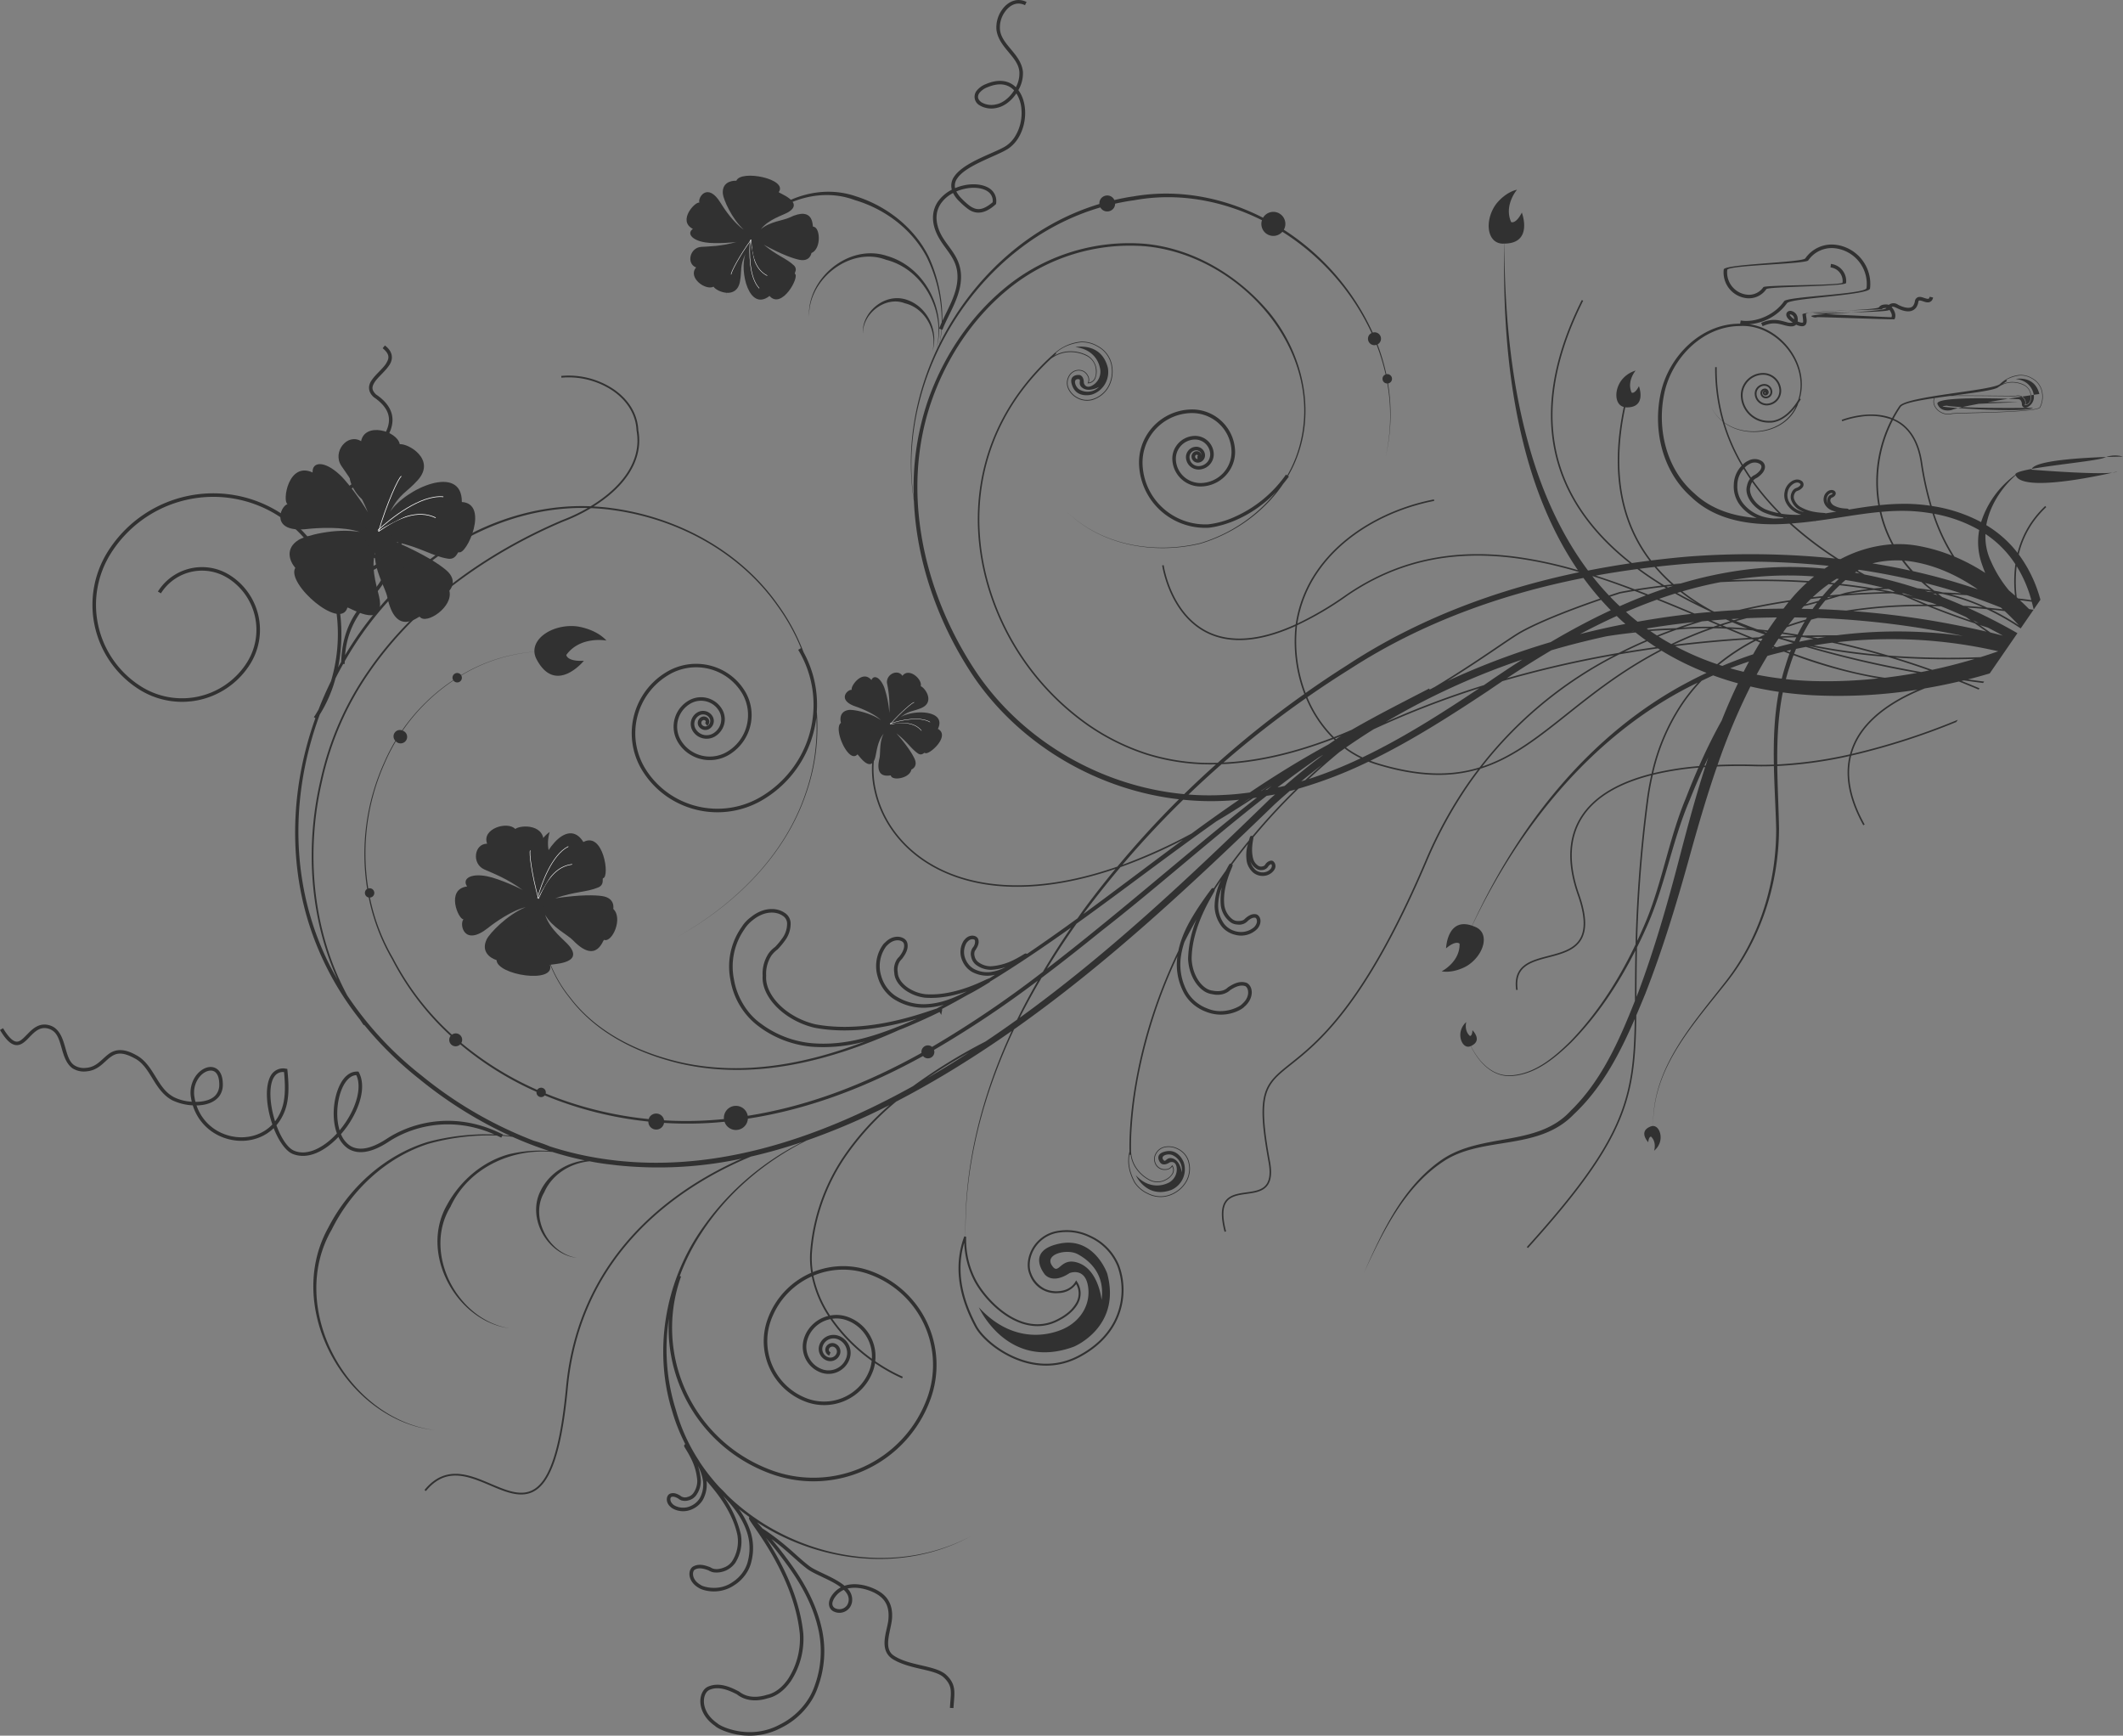 <?xml version="1.0" encoding="UTF-8"?> <svg xmlns="http://www.w3.org/2000/svg" width="942.916" height="770.786" viewBox="0 0 942.916 770.786"><rect x="0" y="0" width="942.916" height="770.786" fill="#808080" stroke="none"/><g id="Group_39" data-name="Group 39" transform="translate(-1676.309 -1248.857) rotate(-90)"><path id="Path_65" data-name="Path 65" d="M360.393,952.595c-2.46,2.618-6.259,1.382-6.259,1.382a7.764,7.764,0,0,0,4.539,2.758c3.643.674,7.29-1.4,6.257-4.2-2.152-5.821-7.053-1.158-7.053-1.158,2.6.2,2.516,1.214,2.516,1.214M711,696.93c-.908,7.447-5.763,10.2-9.236,10.913a7.029,7.029,0,0,1-7.987-3.73c-1.323-2.85,1.308-3.409,1.308-3.409,3.593-.033,3.557-2.168,3.557-2.168s.369-5.137-5.109-2.872-3.6,8.625-3.6,8.625a10.5,10.5,0,0,0,11.854,7.063C713.414,708.507,711,696.93,711,696.93m-17.848,2.834c-2.588,2.9.193,7.684.193,7.684a7.156,7.156,0,0,1-1.242-8.615c.9-1.789,4.516-3.122,4.666-.916s-1.794-.193-3.618,1.847m3.7,414.843c-.656,5.4-4.178,7.4-6.7,7.91a5.086,5.086,0,0,1-5.791-2.7c-.962-2.069.949-2.473.949-2.473,2.608-.031,2.577-1.58,2.577-1.58s1.768-37.564-2.2-35.921-2.611,6.259-2.611,6.259c2.4,6.419,7.106,38.961,7.106,38.961,8.417-2.061,6.671-10.457,6.671-10.457m-11.45-31.784c-1.867,2.1-1.356,39.417-1.356,39.417-2.308-2.45-.059-38.791.6-40.094s1.779,31.575,1.883,33.17.2-33.977-1.127-32.494m31.606-480.27c9.3.018,16.726,10.327,13.48,18.563-2.066,8.87-12.083,14.574-21.258,12.348,8.946,2.839,19.993-2.2,22.93-11.844,2.941-9.668-5.916-19.7-15.152-19.067m-287.682,56.8.026.02a.757.757,0,0,1-.282-.338.811.811,0,0,0,.257.318m-.259-.328a.052.052,0,0,0-.02-.041h0l.023.041M98.671,536.9a3.786,3.786,0,0,0-.486.593c-2.058,3.033-7.289,15.655-.336,28.784a33.277,33.277,0,0,0,10.928,12.684,28.7,28.7,0,0,0,7.269,3.656,45.926,45.926,0,0,0,24.67,1.941c16.207-3.267,28.41-12.706,37-19.352,1.435-1.155,2.745-2.236,3.982-3.267-5.442,7.361-9.539,10.979-13.309,15.935-.1.137-.2.275-.29.412-2.221,3.249-4.384,9.47-7.287,13.681-.193.28-.384.547-.585.794a11.04,11.04,0,0,0-3.142-3.656,4.744,4.744,0,0,0-.4-.3c-2.987-2.046-5.641-1.539-6.9.293a5.706,5.706,0,0,0,1.547,7.676,6.015,6.015,0,0,0,2.3.944,6.861,6.861,0,0,0,6.05-2c.885,3.565.038,7.686-1.438,11.053a16.493,16.493,0,0,1-1.481,2.71c-2.356,3.379-5.526,4.773-10.386,4.442-4.834-.242-13.327-4.654-17.78,1.509-.076.115-.142.214-.216.328-4.458,7.234-4.4,17.482-7.557,21.955a6.376,6.376,0,0,1-.723.878c-3.962,4.112-6.763,2.957-13.406,2.623l-.074,1.578c6.231.323,10.147,1.6,14.625-3.109a8.175,8.175,0,0,0,.873-1.079c3.552-5.287,3.389-15.345,7.585-22,.076-.1.132-.2.188-.28,3.165-4.913,10.859-1.349,16.373-.837,5.211.422,9.18-1.277,11.793-5.124a18.071,18.071,0,0,0,1.621-2.962c1.684-3.794,2.7-8.768,1.254-13a18.724,18.724,0,0,0,1.173-1.557c3.051-4.447,5.259-10.752,7.282-13.671.1-.132.176-.252.257-.356,4.112-5.43,8.918-9.427,15.6-19.133.369-.532.766-1.16,1.147-1.733,1.071-.936,2-1.748,2.748-2.427-18.149,27.932-22.459,65.094-6.236,94.929-18.739-35.42-8.755-80.345,18.2-108.091.735-.684,1.435-1.349,2.081-1.974.5-.494.969-.985,1.425-1.445a87.962,87.962,0,0,1,11.152-8.783c.7-.41,1.354-.824,1.972-1.232a80.866,80.866,0,0,1,21.138-9.381,89.336,89.336,0,0,1,40.809-3.15,68.826,68.826,0,0,0-69.094,45.475,55.279,55.279,0,0,0,33.356,70.766,44.391,44.391,0,0,0,56.82-26.782,35.527,35.527,0,0,0-.544-25.52,38.8,38.8,0,0,1,9.261-.369,86.968,86.968,0,0,1,42.808,15.452,120.065,120.065,0,0,1,23.66,21.935c5.956,11.5,12.47,22.647,19.311,33.318q5.828,9.125,12.04,17.976c-28.708-13.2-59.583-21.255-91.313-20.515l.112-.547c-16.8-6.295-32.168.478-40.251,4.809-4,2.16-9.722,8.055-13.46,15.935-4.02,8.455-5.694,19.273-.176,30.005,4.29,8.282,9.91,13.549,15.866,16.576l.02.01a31.473,31.473,0,0,0,25.095,1.453,24.75,24.75,0,0,0,13.147-12.676,23.9,23.9,0,0,0,1.964-15.739,15.964,15.964,0,0,0-8.259-10.544c-3.71-1.87-7.816-2.142-10.826-.845a12.34,12.34,0,0,0-8.295,13.03,9.869,9.869,0,0,0,3.977,7.666,8.357,8.357,0,0,1-8.071.142,15.639,15.639,0,0,1-5.14-4.562,21,21,0,0,1-1.875-2.924c-3.918-6.793-3.252-13.49-.433-19.434,3.755-7.961,11.414-14.482,16.927-17.5a37.99,37.99,0,0,1,13.439-4.277,35.925,35.925,0,0,1,6.167-.28h0l.053-.27c32.1-.542,63.227,7.9,92.056,21.523,29.41,41.758,64.613,79.177,99.885,115.685,2.033,2.216,4.007,4.468,5.961,6.735.214.85.4,1.695.631,2.537a278.13,278.13,0,0,0-20.637-19.065.561.561,0,0,0,.074-.17.788.788,0,0,0-.165-.72.844.844,0,0,0-.417-.247l-.043-.01a.815.815,0,0,0-.125-.038c-.145-.053-.369-.114-.644-.2-.158-.051-.377-.1-.57-.165q-5.168-4.229-10.322-8.022a.431.431,0,0,0,0-.231.612.612,0,0,0-.071-.191h0c-.02-.043-.048-.082-.079-.132-.1-.076-.193-.142-.262-.191l.005-.013-.053-.02c-.061-.038-.15-.094-.27-.155-.237-.148-.588-.344-1.038-.6-.392-.214-.9-.489-1.425-.768-1.041-.745-2.089-1.494-3.137-2.216-1.562-1.074-3.112-2.1-4.666-3.114a.966.966,0,0,0,.107-.313.576.576,0,0,0-.031-.27.641.641,0,0,0-.275-.4l-.066-.048c-.224-.15-2.409-1.85-5.862-4.219-.812-.555-1.692-1.158-2.654-1.791-4.643-2.952-11.042-7.02-19-8.676-44.757-21.533-81.525-21.889-89.118-21.693-5.771-1.59-10.958.664-13.77,2.165a13.915,13.915,0,0,0-5.043,5.966,12.408,12.408,0,0,0-.066,11.231,13.854,13.854,0,0,0,5.941,6.213h0a11.758,11.758,0,0,0,9.4.542,9.213,9.213,0,0,0,4.923-4.738,8.989,8.989,0,0,0,.738-5.89,5.974,5.974,0,0,0-3.1-3.959,4.941,4.941,0,0,0-4.045-.313,4.611,4.611,0,0,0-3.107,4.875,3.691,3.691,0,0,0,1.488,2.875,3.117,3.117,0,0,1-3.025.048,5.808,5.808,0,0,1-1.921-1.7,8.849,8.849,0,0,1-.7-1.091,7.508,7.508,0,0,1-.165-7.277,16.065,16.065,0,0,1,6.343-6.557,14.251,14.251,0,0,1,5.03-1.6c.646-.076,1.17-.1,1.578-.109.061-.005.132-.005.2-.01.326.005.532.015.532.015l.008-.015c1.723-.018,4.246,0,7.483.176a187.008,187.008,0,0,1,27.112,3.526,225.362,225.362,0,0,1,50.9,16.943c-.31-.048-.611-.115-.929-.153a26.54,26.54,0,0,0-14.093,2.374A17.91,17.91,0,0,0,418,750.8a18.719,18.719,0,0,0-2.14,4.1c-3.478,8.686.962,16.011,2.119,16.994a11.047,11.047,0,0,0,2.122,1.941c3.277,2.231,6.847,1.661,8.289-.361a2.746,2.746,0,0,0,.45-1.031c.807-3.132-1.041-5.972-2.038-7.562-.4-.641-2.491-2.063-1.588-7a7.057,7.057,0,0,1,1.254-3.17c2.2-3.219,7.178-5.928,12.89-6.147,14.559.137,28,9.251,30.1,10.152.153-.046.221.219.611.087,1.407.916,2.819,1.855,4.224,2.819a26.848,26.848,0,0,0-11.523-2.862,15.169,15.169,0,0,0-7.9,2.351,10.112,10.112,0,0,0-3.173,3,10.97,10.97,0,0,0-1.661,3.707,10.088,10.088,0,0,0,2.509,9.8s.018.02-.061-.038a7.193,7.193,0,0,0,.791.628c2.191,1.491,4.547,1.071,5.542-.318a1.938,1.938,0,0,0,.354-.954c.26-2.012-1.066-3.542-1.72-4.376-.377-.453-1.412-.86-1.3-3.613a4.037,4.037,0,0,1,.789-2.275,9.492,9.492,0,0,1,6.2-3.588c8.035-.911,16.07,3.219,17.418,3.631.12-.071.137.193.529.01.041-.005.061-.01.074-.025a.232.232,0,0,0,.069-.028l-.01-.013.01.013.053-.023c.01-.01.031-.025.036-.038q4.519,3.317,9.043,6.964l-.17-.043a16.96,16.96,0,0,0-7.87-.435,9.028,9.028,0,0,0-4.2,2.305,5.807,5.807,0,0,0-.819.954,6.566,6.566,0,0,0-1.137,3.524,6.188,6.188,0,0,0,2.443,5.229,1.061,1.061,0,0,0,.232.137,2.829,2.829,0,0,0,3.822-.425,1.486,1.486,0,0,0,.282-1.051,3.5,3.5,0,0,0-1.494-2.348.373.373,0,0,0-.145-.12c-.214-.137-.178-.1-.262-.165-.2-.147-.555-.407-.707-1.42a2.38,2.38,0,0,1,.506-1.786,5.335,5.335,0,0,1,2.392-1.85c4.16-1.4,8.918-.158,9.808-.066.071-.056.132-.005.254-.02a276.367,276.367,0,0,1,21.619,20.032,195.019,195.019,0,0,0,11.971,31.051q-.656,1.656-1.188,3.389c-5.8,18.81-5.811,33.033-2.244,45.279-2.15-1.631-4.336-3.236-6.6-4.8a191.8,191.8,0,0,0-33.8-18.467c-27.153-11.544-45.747-21.922-58.9-30.977-27.677-19.054-31.2-32.158-39.768-38.086-6.073-4.168-14.464-4.529-35.183-.712-5.035.936-8.05.4-9.915-.878-2.638-1.8-3.16-5.31-3.656-8.951-.509-3.608-.995-7.353-3.944-9.409-2.5-1.71-6.575-2.089-13.559-.275l.168.664c6.921-1.8,10.791-1.354,13,.17,2.631,1.8,3.15,5.307,3.651,8.938s.992,7.376,3.954,9.427c2.084,1.435,5.31,1.929,10.424.987,20.713-3.824,28.9-3.384,34.672.6,8.274,5.648,12.019,18.986,39.765,38.089,13.2,9.083,31.837,19.484,59.018,31.043a191.736,191.736,0,0,1,33.682,18.4c2.516,1.728,4.941,3.521,7.315,5.346,3.964,12.7,11.775,23.306,20.891,34.832,10.03,12.691,21.645,26.53,31.522,45.584a126.465,126.465,0,0,0-9.864,20c-1.2-2.539-2.435-5.066-3.755-7.554-23.054-44.274-64.028-76.175-108.5-96.613C457.9,862.052,444,861.571,444,861.571c3.822,4.531,2.051,6.01,2.051,6.01-8.193.173-12.246-7.966-12.246-7.966-.857,4.638,1.4,9.788,2.748,11.783,4.727,6.992,13.92,9.623,16.815,3.481a16.737,16.737,0,0,0,.674-1.725c44.208,21.052,84.5,53.459,106.658,97.532.453.888.845,1.786,1.277,2.672a81.409,81.409,0,0,0-8.722-6.926,91.93,91.93,0,0,0-31.674-13.607c-3.649-14.429-9.707-24.856-18.174-30.7-9.18-6.32-21.118-7.211-35.6-2.1-10.475,3.694-16.492,3.163-20.2.6-3.99-2.73-5.468-7.959-6.834-13.218-1.374-5.239-2.626-10.505-6.5-13.19-2.086-1.43-4.9-2.063-8.77-1.516l.1.677c3.758-.524,6.361.084,8.282,1.4,3.572,2.445,4.86,7.536,6.223,12.8,1.382,5.249,2.85,10.673,7.116,13.617,3.987,2.743,10.264,3.2,20.813-.522,14.36-5.058,26.016-4.152,34.984,2.018,8.213,5.636,14.177,15.816,17.8,29.965-3.506-.779-7.137-1.453-10.953-1.946a607.473,607.473,0,0,0-64.132-4.984c-15.706-7.5-30.6-16.945-43.129-29.064-6.9-7.015-13.945-15.253-14.933-25.405-.99-8.707,5.625-14.95,12.943-18.67,2.417,5.47,7.02.7,7.02.7-2.605-.081-2.565-1.092-2.565-1.092,2.351-2.725,6.193-1.656,6.193-1.656a7.8,7.8,0,0,0-4.651-2.565c-3.671-.511-7.223,1.7-6.071,4.463a.626.626,0,0,0,.043.094c-7.368,3.659-14.113,9.857-13.241,18.749.913,10.327,7.946,18.686,14.813,25.833,11.9,11.737,25.962,21.024,40.862,28.55-8.272-.165-15.643-.186-22.349-.216-17.663-6.992-35.56-14.879-48.782-28.507-16.106-14.632-9.666-39.086-21.5-56.9-11.984-17.561-31.847-26.67-50.469-34.939,18.477,8.554,38.168,18.108,49.581,35.5,11.3,17.228,4.348,41.9,20.841,57.759,11.742,12.485,26.886,20.329,42.289,27.013-1.789-.031-3.542-.064-5.244-.115-22.548-.639-38.142-3.588-61.178-19.441-9.882-6.8-21.128-15.986-34.85-28.38l-.463.506c13.739,12.409,25,21.606,34.923,28.435,23.115,15.917,38.961,18.935,61.545,19.566,2.226.069,4.544.1,6.918.132,3.157,1.354,6.318,2.664,9.465,3.962,19.342,7.569,39.2,13.635,59.153,19.184,13.945,3.85,28.061,7.908,41.854,12.694.221,5.315.283,10.89.107,16.787-.079,2.8-.033,5.625.066,8.468-9.317.2-18.612.781-27.738,1.023-24.3.1-48.587-7.432-67.885-22.451-18.787-14.571-38.427-32.7-63.949-32.183,25.532-.27,44.836,17.9,63.575,32.685,19.222,15.258,43.752,23.107,68.231,23.209,9.261-.168,18.563-.667,27.815-.784a187.724,187.724,0,0,0,4.417,32.084c-8.429-2.023-18.589-.613-30.725,6.127l.333.6c12.205-6.768,22.255-8.086,30.57-5.979a303.732,303.732,0,0,0,14.928,46.668l1.005.69-.033-.089a304.723,304.723,0,0,1-15.144-47.055,30.962,30.962,0,0,1,9.228,4.353c9.2,6.315,15.543,17.279,19.874,28.125q1.29,7.606,3.056,15.139c-1.135,2.888-2.336,5.809-3.572,8.757l.572.392c1.117-2.674,2.226-5.348,3.269-7.964l.232,1q-.649,4.5-1.155,8.579l.639.44c.288-2.3.6-4.671.944-7.162.817,3.231,1.725,6.445,2.666,9.651l17.879,12.309a248.414,248.414,0,0,0,11.366-22.248c-.2,2.982-.448,5.847-.712,8.635a113.409,113.409,0,0,1-8.541,15.06l7.608,5.244.069-.14-.031.16.623.43c.1-.659.206-1.318.341-1.995,1.343-1.321,2.646-2.679,3.923-4.048-.229,1.834-.458,3.595-.687,5.267-1.158.313-2.31.6-3.476.847l4.361,3a59.756,59.756,0,0,0,20.123-9.623,41.54,41.54,0,0,1,13.991,6.172,44.21,44.21,0,0,1,7.02,6.043l.5-.473a45.224,45.224,0,0,0-7.139-6.142,42.348,42.348,0,0,0-13.683-6.132c1.188-.929,2.366-1.9,3.488-2.959a50.661,50.661,0,0,0,8.839-10.931c8.292,1.455,16.246,6.4,22.148,13.04a3.9,3.9,0,0,0-1.577,1.3c-5.547,7.877,3.231,43.867,3.231,43.867-2.028-3.491.827-38.112.827-38.112,5.521.835,5.8,40.625,5.8,40.625a12.245,12.245,0,0,0-.466-8.241c-1.921-4.277-4.643-40.73-7.592-39.526a41.434,41.434,0,0,0-21.031-15.251,67.5,67.5,0,0,0,7.165-21.929,138.075,138.075,0,0,1,19.245-4.224c9.188-1.364,14.658-5.03,17.767-9.541a19.658,19.658,0,0,0,1.723-3.186,56.953,56.953,0,0,1,5.244,3.132c3.967,2.73,5.933,39.773,8.747,43.325a10.659,10.659,0,0,1,.809,1.277,10.773,10.773,0,0,1,1.211,3.717,11.518,11.518,0,0,1-1.2,6.541,5.346,5.346,0,0,1-4.453,2.88,4.281,4.281,0,0,1-.962.028,4.451,4.451,0,0,1-1.86-.463,2.374,2.374,0,0,1-1.275-1.865,2.721,2.721,0,0,0,2.366-.27,3.525,3.525,0,0,0,1.315-1.275,3.588,3.588,0,0,0,.282-2.615c-.193-.878.572-35.616-.448-36.17a4.516,4.516,0,0,0-3.712-.257,6.325,6.325,0,0,0-3.224,2.865,6.609,6.609,0,0,0-.728,4.939c.514,1.936.453,38.007,2.888,39.32a10.463,10.463,0,0,0,6.307,1.061,8.836,8.836,0,0,0,6.732-4.646,9.859,9.859,0,0,0,1.407-5.511,14.373,14.373,0,0,0-4.074-8.786c-3-4.084-5.3-41.592-9.747-44.661a57.106,57.106,0,0,0-5.335-3.224c4.058-10.3-.781-22.352-.781-22.38l-.634.252s.372.934.827,2.519a41.949,41.949,0,0,1,1.292,6.366,27.113,27.113,0,0,1-1.318,12.925,60.737,60.737,0,0,0-38.129-5.806c-.476-4.419-1.168-8.778-1.888-13.126l.1-.056.089-.107.1-.076.043-.1h.008l.005-.01.059-.145.015-.1.02-.2.031-.488a15.459,15.459,0,0,1,.143-1.547,10.229,10.229,0,0,1,1.323-3.972,3.5,3.5,0,0,1,1.44-1.206,1.5,1.5,0,0,1,1.178-.1l.023.018.033.013.361.188a.736.736,0,0,1,.349.453l.053.143-.008,0a3.026,3.026,0,0,0,.946,1.237l.458.219v.008h.015l.031.015v-.015a1.4,1.4,0,0,0,1.56-.611,2.273,2.273,0,0,0,.229-1.883h.015l-.018-.069c-.013-.026,0-.041-.008-.066h-.018l-.1-.318-.29-.5a4.456,4.456,0,0,0-1.127-1.132,4.145,4.145,0,0,0-1.644-.667v-.005l-.023-.005a4.507,4.507,0,0,0-3.305.621l-.005-.005-.013.005-.01.01a6.109,6.109,0,0,0-1.766,1.7,6.537,6.537,0,0,0-.427.73,8.605,8.605,0,0,0-.768,2.537c-.265-1.6-.509-3.188-.756-4.776l.005-.013.115-.262.023-.15.033-.293c.018-.219.036-.511.061-.87.046-.71.13-1.672.31-2.773a18.692,18.692,0,0,1,2.529-7.2,6.732,6.732,0,0,1,2.822-2.28,3.109,3.109,0,0,1,2.509-.107l.036.01.023.013a3.091,3.091,0,0,1,.72.376,1.85,1.85,0,0,1,.835,1.137l.069.191h0a4.685,4.685,0,0,0,1.488,2.018,2.867,2.867,0,0,0,.649.323l-.005,0,.026,0,.02.01v-.005a1.991,1.991,0,0,0,2.214-.913,3.472,3.472,0,0,0,.371-2.9v-.015a.836.836,0,0,1-.033-.132l-.013.01-.163-.521a5.943,5.943,0,0,0-.473-.837,7.13,7.13,0,0,0-1.9-1.931,6.585,6.585,0,0,0-2.6-1.071v-.01h-.025a7.381,7.381,0,0,0-5.491.921h-.01v.005l-.015.01a10.289,10.289,0,0,0-3.132,2.962,11.288,11.288,0,0,0-.649,1.079,14.341,14.341,0,0,0-.957,2.42c-.018-.476-.051-.9-.059-1.412a43.949,43.949,0,0,1,.5-7.458,111.229,111.229,0,0,1,14.683-12.536,4.489,4.489,0,0,1,1.242,1.682,10.271,10.271,0,0,0,2.491,2.728,4.952,4.952,0,0,0,1.985.827,3.055,3.055,0,0,0,3-1.463,5.8,5.8,0,0,0,.112-5.918,7.2,7.2,0,0,0-1.733-2.458,84.974,84.974,0,0,1,18.525-8.121c-7.508,10.48-4.391,28.212,8.875,32.842.537.349,1.069.7,1.656,1.048l.262-.445c14.739,4.338,30.97-7.475,33.041-22.449a22.764,22.764,0,0,0,9.353,16.777c2.315,1.59,3.516,36.534,6.531,36.875a17.527,17.527,0,0,0,19.426-15.431,14.235,14.235,0,0,0-6.058-13.314c-1.855-1.272-2.539-35.977-4.936-36.236a11.51,11.51,0,0,0-12.747,10.134,9.391,9.391,0,0,0,4.013,8.776c1.219.845,1.163,35.241,2.738,35.43a7.657,7.657,0,0,0,7.175-3.272,7.447,7.447,0,0,0,1.287-3.465l-1.555-.168a6.069,6.069,0,0,1-6.73,5.338c-1.313-.16-1.008-34.465-2.028-35.165a7.779,7.779,0,0,1-3.333-7.3,9.934,9.934,0,0,1,11-8.742c2.135.234,2.567,34.837,4.216,35.974a12.644,12.644,0,0,1,5.391,11.836,15.959,15.959,0,0,1-17.681,14.05c-2.745-.31-3.7-35.155-5.829-36.61-6.335-4.341-9.656-12.946-8.559-19.286l0,.01-1.448-.254c0-.094.01-.2.01-.293-.01-17.195-14.65-31.511-30.825-34.979-16.251-3.542-34.687.659-46.065,13.482-11.254,11.63-12.976,28.494-11.9,43.717a155.717,155.717,0,0,0-13.007,16.475c-.847,1.231-1.667,2.463-2.483,3.712a365.858,365.858,0,0,0,.926-64.471c-.466-5.7-1.079-11.422-1.784-17.123,16.1-12.36,38.071-17.889,68.035-11.528-.01.064-.038.107-.043.163-.412,9.635,9.4,5.89,9.4,5.89-3.605-1.834-2.875-3.234-2.875-3.234,5.1-2.275,9.8,1.766,9.8,1.766a12.263,12.263,0,0,0-4.842-6.674c-4.491-2.931-10.36-2.41-11.3,1.417-29.911-6.366-52.034-.9-68.275,11.409-.323-2.6-.684-5.188-1.053-7.781,11.887-15.164,26.26-26.726,43.63-32.038,20-6.147,44-4.041,72.872,10.371l.3-.616c-28.967-14.475-53.182-16.617-73.373-10.422-17.345,5.323-31.695,16.785-43.567,31.774q-1.378-9.331-3.2-18.574c16.948-12.663,37.048-21.3,57.583-26.81,28.433-7.742,58.115-10.187,87.624-10.376.038,12.994,13.775,7.791,13.775,7.791-5.287-2.7-4.224-4.75-4.224-4.75,7.493-3.341,14.375,2.6,14.375,2.6-.995-4.6-5.073-8.488-7.1-9.793-7.071-4.61-16.553-3.476-16.846,3.3-.013.3.02.529.02.8-29.509-.491-59.3,1.252-88.153,8.389-19.932,4.865-39.707,12.643-56.878,24.339a189.673,189.673,0,0,0,5.648-25.255c3.916-26.6.636-52.922-16.915-78.175a145.136,145.136,0,0,1-12.411-21.148,55.251,55.251,0,0,1,23.011,9.21c16.653,11.449,27.486,31.395,31.427,51.558l.669-.127c-3.969-20.3-14.874-40.4-31.71-52a55.879,55.879,0,0,0-23.749-9.394c-9.366-20.512-7.145-33.936-1.132-42.673,6.877-10.012,18.854-14,24.408-15.34a30.212,30.212,0,0,1,2.979-.616l-.1-.679c-.031.015-18.439,2.588-27.855,16.243-6.145,8.921-8.333,22.507.891,42.971a65.35,65.35,0,0,0-30.145,3.934,434.976,434.976,0,0,0-30.555-38.463,94.823,94.823,0,0,1,4.188-31.282,98.65,98.65,0,0,1,12.808-25.942,114.883,114.883,0,0,1,65.366-45.353c26.273-6.722,54.935-3.636,79.788,13.467a106.7,106.7,0,0,1,17.309,15.052,14.357,14.357,0,0,1,1.153,1.809,14.821,14.821,0,0,1,1.674,5.117,15.87,15.87,0,0,1-1.649,9.015,7.413,7.413,0,0,1-6.142,3.979,7.788,7.788,0,0,1-1.328.028,6.168,6.168,0,0,1-2.565-.636,3.3,3.3,0,0,1-1.753-2.565,3.748,3.748,0,0,0,3.269-.384,4.758,4.758,0,0,0,1.809-1.75,4.936,4.936,0,0,0,.387-3.6,5.2,5.2,0,0,0-2.679-3.214,6.162,6.162,0,0,0-5.117-.356,8.768,8.768,0,0,0-4.453,3.944,9.11,9.11,0,0,0-1,6.8,12.377,12.377,0,0,0,6.05,7.562l0,.005a14.468,14.468,0,0,0,8.689,1.468,12.19,12.19,0,0,0,9.279-6.419,13.655,13.655,0,0,0,1.946-7.59,20.521,20.521,0,0,0-4.87-11.307l.018-.013a108.247,108.247,0,0,0-19.645-17.513c-25.023-17.23-53.917-20.332-80.355-13.566a115.56,115.56,0,0,0-65.751,45.628,99.418,99.418,0,0,0-12.9,26.123,95.345,95.345,0,0,0-4.216,30.72q-6.45-7.209-13.223-14.141c3.371-36.142,22.917-70.623,52.909-91.476,34.626-23.629,80.169-34.784,120.861-21,20.006,6.814,38.407,19.016,51.543,35.656a85.435,85.435,0,0,1,17.994,59.382c-3.684,41.778-46.22,80.663-89.291,68.5a55.109,55.109,0,0,1-12.5-5.279l.4-.555a55.03,55.03,0,0,1-18.859-22.947,38.977,38.977,0,0,1-3.242-11.61,27.975,27.975,0,0,1,4.9-17.151,27.575,27.575,0,0,1,21.5-11.986,21.8,21.8,0,0,1,13.409,3.827,22.21,22.21,0,0,1,9.579,17.307,17.557,17.557,0,0,1-3.079,10.8,17.343,17.343,0,0,1-13.549,7.547,13.6,13.6,0,0,1-8.4-2.407,13.873,13.873,0,0,1-6.01-10.847,10.967,10.967,0,0,1,1.926-6.74,10.8,10.8,0,0,1,8.442-4.7,8.437,8.437,0,0,1,5.208,1.491,8.607,8.607,0,0,1,3.72,6.73,6.724,6.724,0,0,1-6.366,7.022,5.214,5.214,0,0,1-5.424-4.982,4.157,4.157,0,0,1,.7-2.481A4.016,4.016,0,0,1,662,747.619a3.013,3.013,0,0,1,1.847.527,3.083,3.083,0,0,1,1.326,2.407,2.223,2.223,0,0,1-.4,1.4,2.192,2.192,0,0,1-2.114.964h.176a2.013,2.013,0,0,0,1.585-.878,1.987,1.987,0,0,0,.354-1.26,2.313,2.313,0,0,0-1.02-1.837,2.239,2.239,0,0,0-1.443-.412,2.721,2.721,0,0,0-2.125,1.186,2.8,2.8,0,0,0-.489,1.695,3.254,3.254,0,0,0,3.379,3.1,3.86,3.86,0,0,0,3.669-4.03,4.6,4.6,0,0,0-2.013-3.623,4.518,4.518,0,0,0-2.8-.812,5.58,5.58,0,0,0-4.328,2.422,5.638,5.638,0,0,0-.98,3.432,6.793,6.793,0,0,0,2.951,5.3,6.693,6.693,0,0,0,4.117,1.183,8.293,8.293,0,0,0,7.872-8.674,10.2,10.2,0,0,0-4.409-7.946,9.956,9.956,0,0,0-6.173-1.766,12.5,12.5,0,0,0-11.867,13.088,15.437,15.437,0,0,0,6.692,12.073,15.165,15.165,0,0,0,9.368,2.689,19.1,19.1,0,0,0,18.116-19.993,23.758,23.758,0,0,0-10.254-18.535,23.308,23.308,0,0,0-14.378-4.094,29.157,29.157,0,0,0-22.731,12.645A29.577,29.577,0,0,0,630.769,756c.005.1,1.089,15.841,15.961,30.1a68.587,68.587,0,0,1-22.774-33.733c-4.959-20.52-.974-44.185,14.314-59.6C622.912,708.115,618.8,731.816,623.7,752.43c4.389,14.716,13.818,28.2,26.56,36.8,1.046.86,2.109,1.694,3.257,2.521l.242-.344a55.332,55.332,0,0,0,12.628,5.407c20.8,6.1,43.78-.336,60.229-13.928,16.281-13.75,28.2-33.478,30.249-54.983a86.6,86.6,0,0,0-18-60.28c-13.269-16.938-31.812-29.354-52.08-36.346a119.741,119.741,0,0,0-43.429-6.086c55.667-8.1,114.136,29.43,129.674,82.851a3.4,3.4,0,0,0-1.165,1.036,3.547,3.547,0,0,0,.916,4.931,3.412,3.412,0,0,0,1.908.562c.613,2.781,1.147,5.577,1.516,8.419,3.6,19.607-.12,39.371-8.852,56.812a5.311,5.311,0,0,0-5.132,9.065,106.128,106.128,0,0,1-44.966,39.633,2.8,2.8,0,0,0-.9-1.1,2.887,2.887,0,0,0-4.018.745,2.83,2.83,0,0,0-.3,2.56,91.194,91.194,0,0,1-13.2,4.01,2,2,0,0,0-.735-1,2.073,2.073,0,0,0-2.9.537,1.984,1.984,0,0,0-.331,1.224,82.909,82.909,0,0,1-32.3-.692,82.694,82.694,0,0,0,32.293,1.01,2.085,2.085,0,1,0,4.1-.753,92.221,92.221,0,0,0,13.241-3.9,2.845,2.845,0,0,0,5.241-2.155,107.115,107.115,0,0,0,45.673-39.47,5.335,5.335,0,0,0,5.618-9.058c-.086-.066-.2-.1-.293-.165,8.984-17.546,12.93-37.539,9.493-57.555-.41-2.878-.982-5.707-1.623-8.513a3.359,3.359,0,0,0,1.392-1.125,3.541,3.541,0,0,0-.916-4.936,3.477,3.477,0,0,0-2.229-.56c-9.383-31.183-33.041-56.678-62.074-71.038a49.919,49.919,0,0,0,6.277,1.041l-.1.27c7.358,2.791,15.017,8.473,24.049,8.269,9.745-.318,13.442-7.447,20.8-9.974,4.712-1.651,8.409-.916,11.3,1.069a14.806,14.806,0,0,1,4.613,5.374,13.269,13.269,0,0,0-3.842,2.918,31.716,31.716,0,0,0-3.292,3.766c-2.191,3.038-2.58,7.086,2.046,12.169l.2.234.29.028a6.709,6.709,0,0,0,6.608-2.883c2.483-3.735,2.445-9.986.15-15.35a5.482,5.482,0,0,1,4.4,1.015c5.923,3.992,10.022,18.149,13.312,22.861a15.781,15.781,0,0,0,3.872,3.755c6.58,4.475,16.36,4.689,21.95.478a14.825,14.825,0,0,0,8.152,2.028c7.918-.835,11.8-9.384,18.6-10.182a11.862,11.862,0,0,1,7.913,2.112c3.091,2.18,4.829,5.361,3.063,8.987l1.42.69c2.2-4.458-.109-8.63-3.59-10.981a13.37,13.37,0,0,0-9.017-2.359c-7.9,1.244-11.783,9.75-18.518,10.159a13,13,0,0,1-6.75-1.557,11.7,11.7,0,0,0,1.125-1.343c2.008-2.9,2.409-6.946.349-11.8a9.808,9.808,0,0,0-3.2-4.417,4.349,4.349,0,0,0-6.236,1.348,10.21,10.21,0,0,0-1.226,7.587c.664,3.511,3.18,6.577,6.279,8.725.061.041.12.071.188.117a15.357,15.357,0,0,1-7.318,2.27,19.741,19.741,0,0,1-12.294-3.165,13.858,13.858,0,0,1-3.476-3.371c-3.086-4.2-7.02-18.563-13.709-23.25a6.922,6.922,0,0,0-5.964-1.15,17.138,17.138,0,0,0-5.2-6.112c-3.269-2.27-7.625-3.063-12.722-1.254-8.065,2.949-11.49,9.717-20.319,9.877-7.081.211-13.592-3.72-20.087-6.72a66.359,66.359,0,0,0,28.807-6.167c12.8-6.442,22.271-18.584,26.578-32.229,9.569-27.883-16.34-58.868-44.353-57.339,28.069-.883,52.558,30.395,42.674,56.838-3.89,13.281-12.887,25.377-25.306,31.939a65.278,65.278,0,0,1-28.962,6.692c-.883-.389-1.773-.773-2.661-1.125,14-.053,28.021-8.987,32.125-23.194,5.687-17.083-10.2-35.643-27.034-34.608,16.9-.384,31.359,18.462,25.344,34.112-4.109,16.551-22.873,26.728-39.557,22.413a31.268,31.268,0,0,0,8.974,1.277l-.379.982a50.389,50.389,0,0,1-6.506-.954c-21.507-10.6-45.933-15.1-69.641-11.264-27.855,1.219-55.436,11.254-78.487,26.838-29.985,20.67-49.864,54.772-54,90.871q-14.3-14.369-29.9-27.346c-13.65-39.3-9.02-68.17,3.353-86.146,7.9-11.475,18.955-18.528,30.443-21.067a41.984,41.984,0,0,1,33.036,6.091,40.983,40.983,0,0,1,6.747,5.832l.5-.463a41.346,41.346,0,0,0-6.865-5.926,42.682,42.682,0,0,0-33.57-6.213C502.3,610.286,491.1,617.443,483.1,629.06c-12.416,18.042-17.057,46.78-3.8,85.685-5.956-4.9-12.019-9.674-18.24-14.246-1.214-.888-2.481-1.71-3.71-2.588q-8.1-11.114-15.826-22.472c.01-.018.023-.01.036-.028l.013-.02.018-.023a.932.932,0,0,0,.079-.219.656.656,0,0,0,.038-.193c.059-.371-.122-.323-.092-.471-.059-.109-.117-.209-.191-.341-.14-.252-.346-.58-.6-1-.5-.829-1.17-1.995-1.865-3.389a26.4,26.4,0,0,1-2.923-10.4,9.345,9.345,0,0,1,1.544-5.1,4.4,4.4,0,0,1,2.834-2.053,3.605,3.605,0,0,1,2.616.173l-.038.056.728.422c.85.5,2.42,1.486,4.193.974a2.088,2.088,0,0,0,1.206-.87c.926-1.361.692-3.722-1.341-5.282a1.863,1.863,0,0,0-.42-.361,9.461,9.461,0,0,0-8.857-.6,10.381,10.381,0,0,0-4.544,3.646,8.98,8.98,0,0,0-.921,1.7,14.145,14.145,0,0,0-1.086,7.534c.074.56.191,1.1.3,1.623-.55-.88-1.117-1.748-1.664-2.631.046-.511-.219-.45-.3-.954-.211-.471-.5-1.1-.86-1.875-.723-1.562-1.7-3.766-2.641-6.374-1.893-5.236-3.674-12.159-3.147-19.1a17.532,17.532,0,0,1,2.88-7.727c1.893-2.763,4.422-4.435,6.722-4.5a6.937,6.937,0,0,1,5.01.926,10.2,10.2,0,0,1,1.1.967c.272.209.6.443.949.684,1.432.987,3.491,2.14,5.806,1.717a3.234,3.234,0,0,0,2.18-1.448c1.374-2,1.32-5.582-1.667-8.46a5.4,5.4,0,0,0-1.351-1.209,16.326,16.326,0,0,0-14.1-2.035,17.521,17.521,0,0,0-9.447,6.707,14.122,14.122,0,0,0-.834,1.366A24.438,24.438,0,0,0,417.62,630a34.6,34.6,0,0,0,1.338,8.493c-.572-1.069-1.155-2.142-1.72-3.219a.306.306,0,0,1-.028-.094c-.288-.913-.723-2.186-1.249-3.771-1.051-3.155-2.437-7.539-3.7-12.745-2.521-10.386-4.465-24.006-1.977-37.244a34.937,34.937,0,0,1,5.162-11.717c4.549-6.625,10.908-10.536,16.342-10.1a14.805,14.805,0,0,1,8.931,2.277,12.784,12.784,0,0,1,2.822,2.806,33.434,33.434,0,0,0,3.883,3.242,12.456,12.456,0,0,0,7.951,2.526,5.613,5.613,0,0,0,4.427-2.682c2.328-3.376,2.646-9.384-1.99-15.019a15.733,15.733,0,0,0-4.47-4.129,30.389,30.389,0,0,0-23.5-4.87,32.3,32.3,0,0,0-20.782,12.915h0c-.323.44-.649.888-.959,1.343a46.284,46.284,0,0,0-7.791,21.8,69.886,69.886,0,0,0,2.369,23.782c-10.065-26.189-15.457-54.217-9.282-81.912,4.325-18.749,13.192-37.328,28.876-49.195,13.47-11.025,32.234-15.65,49.083-10.966a5.685,5.685,0,0,0-.341,4.707c4.633,13.365,16,2.969,16,2.969-5.9-.573-5.664-2.87-5.664-2.87,5.73-5.857,14.317-2.875,14.317-2.875-2.621-3.913-7.839-6.01-10.2-6.493-6.015-1.229-12.073.845-14.1,4.539-16.833-4.783-35.7-.265-49.291,10.737-15.818,11.846-24.85,30.479-29.3,49.309-7.552,33.058,1.287,66.674,14.945,97.046.28.72.575,1.476.842,2.155,3.412,8.239,6.264,14.032,7.165,15.892l-1.295.712,2.165.407a.85.85,0,0,0,.486-.076q2.973,5.648,6.119,11.167c.382.735.751,1.432,1.1,2.091,2.381,4.336,4.277,7.282,4.72,8.017l.033.025c-.013-.038-.015-.071-.023-.1l.013.023a.521.521,0,0,0,.013.076l.117-.038c7.534,12.337,15.65,24.3,24.046,36.081q-9.56-6.572-19.627-12.513a467,467,0,0,1-33.379-49.263c.053-.066.13-.1.181-.17a2.881,2.881,0,0,0-2.839-4.481c-13.4-24.057-23.576-49.635-27.924-77.19a5.331,5.331,0,0,0-1.443-10.557,163.279,163.279,0,0,1-.573-26.6,3.537,3.537,0,0,0,1.476-6.419,3.314,3.314,0,0,0-.924-.382,163.445,163.445,0,0,1,11.363-45.77,2.079,2.079,0,0,0,1.661-3.74c-.018-.01-.033-.01-.048-.018a141.782,141.782,0,0,1,20.848-33.715,2.833,2.833,0,0,0,3.659-4.173,121.1,121.1,0,0,1,33.814-26.049,88.933,88.933,0,0,1,27.089-10.376,2.038,2.038,0,0,0,.865,1.58,2.087,2.087,0,0,0,2.906-.537,2.048,2.048,0,0,0,.247-1.781,98.153,98.153,0,0,1,56.133,7.506,81.151,81.151,0,0,1,9.244,4.738,1.5,1.5,0,0,0-.221.219,2.9,2.9,0,1,0,4.946,2.8,84.4,84.4,0,0,1,22.283,22.571,2.038,2.038,0,0,0-.5.488,2.072,2.072,0,0,0,2.725,2.987,74.212,74.212,0,0,1,10.516,32.491,8.022,8.022,0,0,0-3.221.9c-16.258,8.457-.776,21.07-.776,21.07-.392-7.679,2.6-7.8,2.6-7.8,8.587,6.241,6.376,17.82,6.376,17.82,4.537-4.1,6.246-11.2,6.414-14.309.527-9.4-4.88-18.019-11.373-17.678a74.284,74.284,0,0,0-10.406-32.55,2.018,2.018,0,0,0,.583-.565,2.082,2.082,0,0,0-2.809-2.956,84.82,84.82,0,0,0-22.3-22.716,2.814,2.814,0,0,0-4.615-2.977,80.321,80.321,0,0,0-9.335-4.819,98.414,98.414,0,0,0-56.446-7.707,1.967,1.967,0,0,0-.593-.631,2.08,2.08,0,0,0-3.224,1.323,89.416,89.416,0,0,0-27.392,10.348,121.613,121.613,0,0,0-34.058,26.059.919.919,0,0,0-.13-.132,2.877,2.877,0,0,0-4.01.735,2.846,2.846,0,0,0,.392,3.643,142.4,142.4,0,0,0-21.11,33.885,2.05,2.05,0,0,0-1.56,3.628,164.465,164.465,0,0,0-11.625,46.032,3.5,3.5,0,0,0-2.913,1.468,3.515,3.515,0,0,0,2.318,5.5,165.42,165.42,0,0,0,.5,26.866,5.24,5.24,0,0,0-2.7,2.013,5.326,5.326,0,0,0,4.079,8.356c4.272,27.779,14.434,53.568,27.82,77.811a2.848,2.848,0,0,0-.529.522,2.884,2.884,0,0,0,.73,4.007,2.828,2.828,0,0,0,2.5.328,460,460,0,0,0,30.761,46.09c-5.676-3.226-11.424-6.346-17.3-9.2q-5-6.942-9.758-14.075A240.043,240.043,0,0,0,382.791,624.8c-23.751-42.77-39.989-91.016-31.916-139.913a146.19,146.19,0,0,1,5.178-21.38,64.471,64.471,0,0,0,2.5-7.1,181.646,181.646,0,0,1,28.868-49.742A153.191,153.191,0,0,1,423.1,373.531c28.853-15.52,63.629-18.558,95.415-11.119a134.9,134.9,0,0,1,48.258,21.09c29.926,20.6,52.383,52.21,66.674,85.787a77.6,77.6,0,0,0,6.038,12.493c-.117,3-.349,6-.761,8.984-3.745,28.85-18.467,56.794-42.534,73.75a89.944,89.944,0,0,1-18.879,10.539l-.743-1.226a47.2,47.2,0,0,1-51.286-1.575,47.679,47.679,0,0,1-13.747-14.582,37.9,37.9,0,0,1,1.112-41.16,37.386,37.386,0,0,1,11.383-10.745,30.067,30.067,0,0,1,41.241,10.246,23.8,23.8,0,0,1-7.9,32.829,18.982,18.982,0,0,1-26.006-6.463,15.058,15.058,0,0,1,.435-16.347,14.785,14.785,0,0,1,4.529-4.274,11.822,11.822,0,0,1,16.256,4.045,9.366,9.366,0,0,1-.275,10.165A9.169,9.169,0,0,1,549.5,538.6a7.262,7.262,0,0,1-7.89-.244,7.472,7.472,0,0,1-2.125-2.249,5.647,5.647,0,0,1,1.89-7.8,4.358,4.358,0,0,1,6.01,1.5,3.343,3.343,0,0,1-.092,3.643,3.258,3.258,0,0,1-1.02.964,2.542,2.542,0,0,1-3.453-.855,1.9,1.9,0,0,1,.053-2.048,1.72,1.72,0,0,1,.555-.519,1.328,1.328,0,0,1,1.445.038,1.094,1.094,0,0,1,.382.422.912.912,0,0,1-.02.982.8.8,0,0,1-.277.257.55.55,0,0,1-.616-.023.7.7,0,0,1-.188-.2l-1.308.873a2.328,2.328,0,0,0,.6.621,2.134,2.134,0,0,0,2.323.074,2.391,2.391,0,0,0,.761-.7,2.481,2.481,0,0,0,.081-2.689,3.007,3.007,0,0,0-.85-.916,2.934,2.934,0,0,0-3.15-.1,3.5,3.5,0,0,0-1.03.987,3.461,3.461,0,0,0-.114,3.761,4.235,4.235,0,0,0,1.183,1.239,4.088,4.088,0,0,0,4.442.137,4.854,4.854,0,0,0,1.5-1.415,4.945,4.945,0,0,0,.14-5.351,5.714,5.714,0,0,0-1.725-1.834,5.937,5.937,0,0,0-6.468-.191,7.23,7.23,0,0,0-2.186,2.058,7.318,7.318,0,0,0-.219,7.913,9.155,9.155,0,0,0,2.58,2.717,8.8,8.8,0,0,0,9.592.293,10.492,10.492,0,0,0,3.295-3.1A10.882,10.882,0,0,0,553.925,525a13.375,13.375,0,0,0-18.408-4.58,16.225,16.225,0,0,0-5.015,4.722,16.638,16.638,0,0,0-.486,18.057,20.757,20.757,0,0,0,5.951,6.3,20.448,20.448,0,0,0,22.22.684,25.033,25.033,0,0,0,7.686-7.254,25.527,25.527,0,0,0,.743-27.731,31.627,31.627,0,0,0-43.4-10.78,38.914,38.914,0,0,0-11.874,11.2,39.5,39.5,0,0,0-1.158,42.869,49.175,49.175,0,0,0,36.343,23.393,88.263,88.263,0,0,1-33.7-4.8c-27.993-9.4-49.742-31.921-63.919-57.268,14.1,25.387,35.789,48,63.835,57.512a88.812,88.812,0,0,0,36.308,4.766,48.437,48.437,0,0,0,26.458-5.877,90.015,90.015,0,0,0,20.986-11.279c24.25-16.968,39.152-45.052,43.009-74.07.371-2.626.585-5.267.735-7.9,3.745,5.964,8.353,11.373,13.755,15.1,5.875,4.043,12.673,6.106,20.087,4.738,7.6-.31,13.89-4.651,18.151-10.846a36.06,36.06,0,0,0,5.969-23.38l-.784.076a35.361,35.361,0,0,1-5.824,22.856c-4.18,6.043-10.249,10.208-17.6,10.516-7.241,1.333-13.8-.649-19.551-4.61-5.57-3.827-10.333-9.536-14.129-15.81,1.079-26.311-8.707-52.545-24.94-73.116a151.912,151.912,0,0,0-41.152-35.906,37.456,37.456,0,0,1,18.65,6.564c3.409,2.348,6.211,4.992,9.078,7.373,1.058.857,2.079,1.639,3.056,2.318,3.923,2.692,7.59,3.755,10.411,1.962a27.037,27.037,0,0,0,2.338,2.939,25.583,25.583,0,0,0,3.119,2.605,6.638,6.638,0,0,0,4.432,1.5,4.483,4.483,0,0,0,3.1-2.119c1.794-2.654,2.654-7.06,4.152-10.869,1.44-3.694,2.308-7.74,3.954-10.109,1.812-2.488,4.112-3.521,10.366-.328a2.3,2.3,0,0,1,.374.219,5.457,5.457,0,0,1,1.394,1.438c-.7.384-1.42.832-2.183,1.351a15.172,15.172,0,0,0-3.911,3.87c-2.735,3.992-2.962,9.144,1.257,12.063a10.06,10.06,0,0,0,2.282,1.173l.168.066.17-.015a4.964,4.964,0,0,0,3.725-2.364c2.481-3.778,2.824-10.77.677-15.424a5.661,5.661,0,0,1,5.933.41,16.622,16.622,0,0,1,3.539,3.682,44.32,44.32,0,0,0,9.546,9.59c3.191,2.191,6.62,3.5,10.1,3.079s6.87-2.608,9.869-7.007c.084-.117.155-.211.135-.211,2.173-2.221,3.557-1.832,5.636-.537,2.191,1.511,4.491,4.392,7.038,6.162,2.588,1.934,6.1,2.275,9.111-1.707h-.008l-1.219-.985c-2.847,3.386-4.58,2.9-6.992,1.392-2.275-1.539-4.557-4.422-7.04-6.155-2.2-1.636-5.17-2.084-7.763.862-.064.1-.125.2-.188.288-5.776,8.2-11.7,7.562-17.782,3.521a42.867,42.867,0,0,1-9.19-9.246,18.131,18.131,0,0,0-3.9-4.025c-2.173-1.527-4.633-1.738-7.6-.5a7.956,7.956,0,0,0-1.913-2.063,4.584,4.584,0,0,0-.555-.336c-6.328-3.473-10.249-2.384-12.373.845-1.913,2.817-2.725,6.905-4.117,10.429-1.529,3.967-2.476,8.394-3.995,10.554-1.3,1.659-2.236,2.178-5.348.219a22.177,22.177,0,0,1-2.9-2.45,17.26,17.26,0,0,1-2.249-2.791,7.667,7.667,0,0,0,.822-1.025,16.086,16.086,0,0,0,2.058-4.608,9.833,9.833,0,0,0-3.643-10.625c-1.8-1.242-4.244-1.5-5.62.488a5.539,5.539,0,0,0-.738,1.667c-.758,3.415,2.219,9.48,5.056,13.811-2.1,1.382-4.776.59-8.641-1.974-.936-.639-1.918-1.4-2.946-2.234-2.814-2.338-5.666-5.017-9.2-7.457-5.3-3.654-12.169-6.671-22.568-7.012-.8-.458-1.613-.919-2.42-1.361,23.591,4.74,52.149-1.786,67.552-24.09.438-.636.875-1.287,1.282-1.957a55.313,55.313,0,0,0-15.449-74.958c-.644-.448-1.313-.891-1.992-1.31a44.407,44.407,0,0,0-60.171,12.411c-.359.522-.707,1.053-1.058,1.6a35.694,35.694,0,0,0,9.974,48.352c.43.3.855.573,1.282.852a28.718,28.718,0,0,0,38.9-8.025c.232-.338.458-.687.669-1.028A23.113,23.113,0,0,0,603.3,290c-.262-.186-.542-.377-.85-.56l-.8,1.351c.254.158.511.326.773.5a21.546,21.546,0,0,1,5.995,29.206c-.186.326-.4.649-.626.964a27.129,27.129,0,0,1-36.753,7.59c-.42-.265-.832-.534-1.242-.814a34.125,34.125,0,0,1-9.534-46.223c.339-.527.677-1.043,1.02-1.547a42.845,42.845,0,0,1,58.057-11.956c.651.4,1.287.824,1.918,1.262a53.751,53.751,0,0,1,15.009,72.839c-.389.631-.809,1.267-1.239,1.891-10.106,14.683-26.171,22.359-42.709,24.347a73.208,73.208,0,0,1-29.69-2.537c-4.13-2.023-8.345-3.89-12.638-5.547-.939-.562-1.916-1.1-2.8-1.71l-.5-.341h0l-.453.669c-28.418-10.18-59.667-12.182-88.937-3.588a132.68,132.68,0,0,0-44.874,23.339c-.85.583-1.728,1.127-2.567,1.733l.148.2A158.734,158.734,0,0,0,386,405.5a187.693,187.693,0,0,0-25.26,40.447c.148-1.122.277-2.257.379-3.387l.211.109c10.475-20.543,5.816-39.88-2-51.744-5.114-7.839-5.112-13.04-2.8-16.383a11.087,11.087,0,0,1,4.961-3.786,46.4,46.4,0,0,0,3.934,3.074c7.778,5.318,17.133,8.213,23.441,4.911l.4-.229.013-.443c.1-2.738-1.539-5.012-3.961-6.674-5.689-3.819-16.075-5.17-23.507-2.445-6.295-5.776-10.147-13.131-7.684-18.983a6.081,6.081,0,0,1,.613-1.12c1.7-2.506,5.847-5,10.7-6.763.517.445,1.071.863,1.659,1.275a22.716,22.716,0,0,0,5.73,2.809c5.353,1.73,11.635,1.346,17.029.8l.611-.061.089-.613a6.277,6.277,0,0,0-2.631-6.45c-4.768-3.094-14.169-2.315-22.141.432-7.03-6.686-7.4-17.9-1.946-25.845a20.537,20.537,0,0,1,10.394-7.831c.066,4.071,1.242,8.03,4.3,10.233a8.592,8.592,0,0,0,4.936,1.448c3.511.01,5.852-.987,7.033-2.7,1.979-2.984.145-7.027-3.356-9.45a12.866,12.866,0,0,0-9.478-2c-.608.1-1.2.219-1.784.354a20.637,20.637,0,0,1,1.982-7.844,16.283,16.283,0,0,1,.868-1.43c3.992-5.923,12.521-7.651,16.991-14,.216-.318.422-.649.613-.985,3.839-6.557,2.621-10.45.237-13.292-2.341-2.883-5.3-5.012-5.641-9.287a7.827,7.827,0,0,1,1.1-5.267c2.921-4.626,12.656-3.31,16.752-8.875a7.425,7.425,0,0,0,1.023-2.16c1.392-4.626-1.613-7.651-4.035-9.974-2.516-2.519-4.218-4.007-2.542-6.4.781-1.142,2.443-2.6,5.323-4.32l-.01.01-.807-1.351c-2.972,1.789-4.786,3.305-5.8,4.773-2.409,3.524.4,6.2,2.75,8.412,2.463,2.417,4.727,4.727,3.618,8.394a6.021,6.021,0,0,1-.812,1.722c-2.957,4.671-12.689,3.348-16.757,8.877a9.455,9.455,0,0,0-1.366,6.295c.435,5.035,3.913,7.506,5.979,10.126,2.028,2.651,3.163,5.165-.374,11.528a9.4,9.4,0,0,1-.539.878c-3.85,5.732-12.4,7.463-16.988,14a15.823,15.823,0,0,0-.969,1.608,24.135,24.135,0,0,0-2.214,9.012,22.084,22.084,0,0,0-11.719,8.6c-5.7,8.31-5.521,20.016,1.605,27.331-4.694,1.829-8.707,4.33-10.7,7.081a7.429,7.429,0,0,0-.773,1.41c-2.669,6.773,1.3,14.319,7.557,20.248a12.825,12.825,0,0,0-4.992,4.04c-2.8,4.068-2.5,10.1,2.784,18.141,7.157,10.89,11.6,28.26,3.343,47.078a102.192,102.192,0,0,0-3.336-29.547c-5.865-19.187-20.39-35.122-38.185-44.259-35.867-19.894-85.258,8.04-89.815,47.23,5.213-39.144,54.645-65.623,89.046-45.655,17.5,8.658,32.061,24.113,38.119,42.951a100.773,100.773,0,0,1,3.674,30.341c-.31.672-.6,1.346-.944,2.023l.824.427c-.109,1.527-.272,3.061-.481,4.587a161.73,161.73,0,0,0-6.246,16.228,58.985,58.985,0,0,0-1.514-18.039c-3.272-11.681-11.826-21.528-22.482-27.321-21.713-12.414-51.576,4.224-54.754,27.71,3.829-23.42,33.707-38.608,53.947-26.153,17.085,7.831,26.013,26.939,24.362,45.261-1.478,4.717-2.745,9.516-3.748,14.368-1.046-8.076-5.7-15.749-13.419-19.566-12.3-6.348-28.517,3.122-29.85,16.078,2-12.9,18.235-20.922,29.066-14.5,7.982,3.465,12.984,11.546,13.806,20.136-.216,1.117-.445,2.237-.623,3.364-.483,2.9-.819,5.788-1.145,8.676-.074.178-.12.354-.2.527.066-.14.115-.3.183-.435a176.787,176.787,0,0,0,2.967,55.443c-7.989-18.052-22.276-41.752-46.482-58.418-14.566-10.025-32.72-17.5-55.232-19.609-22.276-2.107-34.6-5.595-40.854-9.923-9.485-6.526-5.419-15-1.435-24.459,3.979-9.322,7.781-19.553-3.155-28.479l-.486.613c10.506,8.618,6.872,18.151,2.913,27.57-3.959,9.277-8.3,18.513,1.715,25.408,6.5,4.465,18.9,7.931,41.231,10.048,22.377,2.107,40.391,9.529,54.856,19.479,21.955,15.106,35.725,36.086,44.012,53.3,1.443,2.984,2.7,5.857,3.822,8.567a234.206,234.206,0,0,0,6.567,23.047,119.206,119.206,0,0,0-40.289-45.94c-22.917-15.388-52.869-20.39-79.444-12.07a81.963,81.963,0,0,0-14.541,5.8.982.982,0,0,0-.13-.252c-.043-.036-.087-.079-.135-.112a.043.043,0,0,0-.036-.01.871.871,0,0,0-.285-.109.447.447,0,0,0-.076-.005c-.42-.089-.364.12-.509.086-.114.058-.211.117-.341.2-.249.14-.58.349-1,.6-.822.511-1.982,1.2-3.374,1.9A26.292,26.292,0,0,1,207.553,529a9.374,9.374,0,0,1-5.162-1.532,4.427,4.427,0,0,1-2.02-2.778,3.359,3.359,0,0,1,.305-2.89c.112-.163.145-.176.288-.359l.015-.069.013.01c.476-.865,1.458-2.44.921-4.206a2.053,2.053,0,0,0-.85-1.193c-1.361-.934-3.725-.677-5.3,1.376a2.072,2.072,0,0,0-.331.387,9.521,9.521,0,0,0-.547,8.9,10.336,10.336,0,0,0,3.621,4.465,8.956,8.956,0,0,0,1.771.952,14.085,14.085,0,0,0,7.274,1.041c-.321.272-.682.58-1.125.974-1.3,1.117-3.132,2.669-5.381,4.315-4.5,3.3-10.671,6.969-17.513,8.406a16.334,16.334,0,0,1-11.511-2.211A7.327,7.327,0,0,1,169.1,541c-1.7-4.18-.127-5.748.122-6.4.593-1.628,1.723-4.519.41-7.155a2.867,2.867,0,0,0-1.03-1.224c-2.038-1.376-5.715-.84-8.114,2.649a6.336,6.336,0,0,0-.534.868.314.314,0,0,0-.074.109c-.944,1.435-3.348,8.669,1.308,15.607a17.691,17.691,0,0,0,4.939,5.119,15.963,15.963,0,0,0,5.659,2.491,24.315,24.315,0,0,0,13.139-.4,35.941,35.941,0,0,0,10.06-5.188q-1.836,2.271-3.524,4.661l-.023-.02c-.931-.351-.891.033-1.219.092-.27.137-.583.346-.98.6-.779.524-1.857,1.28-3.226,2.229-2.715,1.865-6.541,4.442-11.19,7.119-9.292,5.351-21.876,11.07-35.346,12.383a32.944,32.944,0,0,1-19.978-5.249c-3.745-2.577-6.251-5.852-6.982-9.31-2.081-6.73.008-10.338,1.023-11.841.188-.277.331-.466.455-.646.051-.089.1-.1.117-.209,1.5-2.951,4.079-8.05,2.234-12.979a5.017,5.017,0,0,0-2.01-2.621c-3.664-2.5-10.818-1.832-15.668,5.224M379.419,315.538c-2.593-1.677-3.6-5.475-3.6-9.422.679-.173,1.376-.318,2.1-.438a11.311,11.311,0,0,1,8.328,1.75c3.127,2.153,4.213,5.419,2.957,7.259-.743,1.1-2.491,2.023-5.74,2.01a6.9,6.9,0,0,1-4.043-1.16m-11.442,26.52c-.27-.186-.534-.377-.791-.583.967-.308,1.951-.583,2.944-.822,6.709-1.695,13.719-1.758,16.889.491a4.485,4.485,0,0,1,2.03,4.318c-5.185.506-11.014.74-15.742-.8a20.426,20.426,0,0,1-5.33-2.605m-1.664,30.473c-1.089-.756-2.14-1.549-3.14-2.387a24.854,24.854,0,0,1,6.414-1.023c5.529-.2,11.366,1.175,14.831,3.565,2.01,1.392,3.178,3.033,3.275,4.87-5.315,2.549-14.08.031-21.38-5.025m277.53,9.658a13.614,13.614,0,0,1,3.511-3.46q1.111-.729,2.058-1.249a14.99,14.99,0,0,1,1.178,4.923c.293,3.376-.351,6.964-1.728,8.926A3.51,3.51,0,0,1,646.477,393a8.491,8.491,0,0,1-1.768-.941c-3.369-2.31-3.292-6.244-.865-9.867m-28.128,6.267c-2.654-4.226-5.455-10.154-4.715-12.335a3.869,3.869,0,0,1,.522-1.181c.761-1.089,1.888-1.071,3.43-.084l.013.01a8.279,8.279,0,0,1,3.007,8.875,15.11,15.11,0,0,1-1.834,4.157c-.137.2-.277.382-.422.557m-97.038-26.812c-29.267-6.854-61.082-4.847-88.555,7.564a125.932,125.932,0,0,1,27.626-11.91c29.55-8.793,61.308-6.613,90.054,4.028a59.857,59.857,0,0,0,16.123,7c2.145,1.079,4.259,2.229,6.346,3.4l-.01.641c.438.008.824.051,1.252.066a150.992,150.992,0,0,1,43.025,36.7c15.912,20.047,25.657,45.51,25.013,71.2A78.1,78.1,0,0,1,634.183,469c-14.345-33.7-36.885-65.438-66.967-86.143a135.513,135.513,0,0,0-48.538-21.21M408.733,581.1c-3.226,17.093.809,34.7,4.04,45.465-.038-.079-.079-.16-.117-.242-.819-1.85-1.7-3.9-2.638-6.152-3.987-10.081-9.508-24.189-8.144-40.223a44.755,44.755,0,0,1,7.516-21.039c.285-.4.56-.8.855-1.2a.37.37,0,0,0,.12-.153c4.755-6.908,12.732-11.081,19.767-12.246a28.856,28.856,0,0,1,22.314,4.608,15.307,15.307,0,0,1,4.056,3.7c4.361,5.336,3.875,10.531,2,13.269a4.112,4.112,0,0,1-3.211,2,10.913,10.913,0,0,1-6.979-2.249,32.223,32.223,0,0,1-3.7-3.094c-.013.008-.27-.41-.786-.987a11.591,11.591,0,0,0-2.163-1.936l-.048-.031a16.284,16.284,0,0,0-9.778-2.555c-6.223-.453-12.915,3.87-17.678,10.783a36.7,36.7,0,0,0-5.422,12.279m13.342,49.044c-.516,6.694,1.03,13.343,2.8,18.541-2.521-4.855-5.5-11.246-5.684-18.726a22.878,22.878,0,0,1,3.071-11.9,14.13,14.13,0,0,1,.763-1.244,15.932,15.932,0,0,1,8.6-6.083,14.784,14.784,0,0,1,12.745,1.817,4.664,4.664,0,0,1,1.043.9c2.641,2.59,2.45,5.33,1.58,6.6a1.646,1.646,0,0,1-1.14.768c-1.628.323-3.338-.527-4.669-1.453-.326-.221-.628-.44-.888-.644-.008.013-.125-.135-.349-.349a5.365,5.365,0,0,0-.807-.664l-.023-.023a8.488,8.488,0,0,0-6.017-1.173c-2.951.115-5.786,2.145-7.875,5.17a19.237,19.237,0,0,0-3.16,8.473m12.391,29.232a24.18,24.18,0,0,0,1.216,6.541,20.063,20.063,0,0,1-2.168-6.518,12.727,12.727,0,0,1,.962-6.707,8.368,8.368,0,0,1,.779-1.438,8.925,8.925,0,0,1,3.867-3.091,8,8,0,0,1,7.351.445,1.625,1.625,0,0,1,.221.2c1.631,1.277,1.5,2.743,1.137,3.28a.508.508,0,0,1-.328.234,3.891,3.891,0,0,1-2.883-.745l-.056-.038a3.924,3.924,0,0,0-.389-.3l-.043-.028a4.9,4.9,0,0,0-4-.542,5.933,5.933,0,0,0-3.842,2.7,11,11,0,0,0-1.819,6m391.776,8.905a8.614,8.614,0,0,1-1.249,1.432c-.2-.127-.4-.257-.606-.4-2.857-1.962-5.086-4.781-5.62-7.714a8.671,8.671,0,0,1,.974-6.409c1.142-1.552,2.481-1.959,4.051-.939a8.325,8.325,0,0,1,2.641,3.73c1.888,4.529,1.463,7.875-.191,10.3M773.6,650.194a28.649,28.649,0,0,1,3.13-3.552,13.777,13.777,0,0,1,3.389-2.6,20.634,20.634,0,0,1,1.13,3.473c.934,4.04.529,8.119-1.094,10.439a4.99,4.99,0,0,1-4.829,2.242c-4.028-4.781-3.455-7.345-1.725-10M663.2,750.87a.387.387,0,0,1-.079.275.458.458,0,0,1-.364.193.208.208,0,0,1-.127-.033.218.218,0,0,1-.1-.176l-1.254.061a1.175,1.175,0,0,1,.206-.588,1.115,1.115,0,0,1,.9-.506.781.781,0,0,1,.478.132.824.824,0,0,1,.336.641m45.839-57.876a14.83,14.83,0,0,0-1.916-5.577c.321.356.654.674.974,1.036l.27-.242c3.43,3.7,4.391,8.34,4.771,11.159a13.359,13.359,0,0,1-1.908,7.386,11.854,11.854,0,0,1-9.025,6.251,14.1,14.1,0,0,1-8.5-1.43,12.02,12.02,0,0,1-5.89-7.356,8.779,8.779,0,0,1,.964-6.569,8.4,8.4,0,0,1,4.274-3.8,5.845,5.845,0,0,1,4.839.338,4.892,4.892,0,0,1,2.529,3,4.592,4.592,0,0,1-.359,3.379,4.46,4.46,0,0,1-1.687,1.634,3.369,3.369,0,0,1-3.206.265c-.01-.008-.02-.018-.031-.018l-.239-.1.015.265a3.639,3.639,0,0,0,1.959,3.081,8.245,8.245,0,0,0,10.47-3.488,16.125,16.125,0,0,0,1.694-9.21m-13.6,418.751a10.171,10.171,0,0,0-.852-2.967c.448.636.934,1.257,1.333,1.913l.552-.341a16.319,16.319,0,0,1,1.936,6.025,9.572,9.572,0,0,1-1.376,5.361,8.621,8.621,0,0,1-6.554,4.534,10.27,10.27,0,0,1-6.162-1.033c-2.371-1.28-2.285-37.29-2.778-39.18a6.4,6.4,0,0,1,.707-4.771,6.1,6.1,0,0,1,3.1-2.763,4.25,4.25,0,0,1,3.511.254c.974.522.158,35.208.336,36.012a3.417,3.417,0,0,1-.257,2.455,3.251,3.251,0,0,1-1.229,1.178,2.423,2.423,0,0,1-2.328.2l-.018-.013-.178-.069.015.188a2.66,2.66,0,0,0,1.42,2.242,6,6,0,0,0,7.6-2.539,11.733,11.733,0,0,0,1.226-6.684M480.4,782.593l.005.013-.046-.028a.065.065,0,0,0,.041.015m-1.188-6.053a7.41,7.41,0,0,1,3.308-1.86,6.887,6.887,0,0,0-2.979,2.369,3.859,3.859,0,0,0-.761,2.949,3.371,3.371,0,0,0,1.366,2.448c.089.056.155.1.193.125l.031.008c.466.351,1,.888,1,1.369l-.008-.01c-.1.153-.725.55-1.842-.094l-.033-.02a4.686,4.686,0,0,1-1.753-3.877,4.952,4.952,0,0,1,.852-2.687,4.175,4.175,0,0,1,.621-.718m-16.426-16.2a22.708,22.708,0,0,1,8.256,1.618,26.79,26.79,0,0,0-8.122-.427,11.022,11.022,0,0,0-7.284,4.257,5.528,5.528,0,0,0-1.058,3.107,5.2,5.2,0,0,0,1.616,4.651l.015.005.01.008c.692.809,1.588,2.071,1.384,3.219a.4.4,0,0,1-.086.224c-.315.471-1.715,1.036-3.353-.081a8.8,8.8,0,0,1-.715-.565l-.015-.018a8.915,8.915,0,0,1-1.875-8.127,9.581,9.581,0,0,1,1.427-3.2,8.769,8.769,0,0,1,2.71-2.562,13.822,13.822,0,0,1,7.091-2.107M352.551,721l-.239.008.025.481a14.247,14.247,0,0,0-4.832,1.567,16.415,16.415,0,0,0-6.475,6.7,7.81,7.81,0,0,0,.178,7.577,7.294,7.294,0,0,0,2.758,2.934,3.487,3.487,0,0,0,3.554-.186l.216-.143-.209-.142-.025-.015a3.221,3.221,0,0,1-1.555-2.753,4.6,4.6,0,0,1,.392-2.31,4.543,4.543,0,0,1,6.318-1.923,5.63,5.63,0,0,1,2.931,3.735,8.637,8.637,0,0,1-.718,5.659,8.9,8.9,0,0,1-4.755,4.58,11.475,11.475,0,0,1-9.152-.516,13.471,13.471,0,0,1-5.8-6.081,12.03,12.03,0,0,1,.071-10.936,13.535,13.535,0,0,1,4.9-5.816c2.61-1.394,7.226-3.412,12.419-2.42m94.341,24.4c3.3,1.672,6.623,3.443,9.989,5.346a49.94,49.94,0,0,0-17.546-3.755c-6.2.257-11.561,3.086-14.162,6.837a8.561,8.561,0,0,0-1.521,3.817c-1.206,5.315,1.809,8.038,1.812,8.06,1.028,1.59,2.476,4.107,1.839,6.379a1.319,1.319,0,0,1-.211.5c-.738,1.053-3.379,1.822-6.1-.051a10.893,10.893,0,0,1-1.929-1.776c-.532-.31-5.068-7.544-1.738-15.291a17.051,17.051,0,0,1,1.964-3.773,16.342,16.342,0,0,1,6.839-5.771,25.138,25.138,0,0,1,13.269-2.242,35.965,35.965,0,0,1,7.5,1.717m34.252,19.818-.048-.018c.02.005.033.01.048.015Zm-.524,1.473-.025-.01.031.005Zm12.419,7.748h.038l-.025,0-.013,0m-38.078-76.971c14.966,20.858,30.69,41.208,45.449,62.117q4.721,7.988,10.3,16.373c.074.555.193,1.092.277,1.633-.081-.1-.16-.2-.239-.3-18.782-23.82-38.674-46.686-57.731-70.216-6.076-7.468-12.119-15.052-18.052-22.772,6.854,4.155,13.515,8.564,20,13.159M510.5,774.433c-.847-1.287-1.636-2.539-2.453-3.809q1.225,1.805,2.43,3.613c.01.066.015.125.023.2m-50.057-73.078c6.7,4.989,13.228,10.21,19.612,15.6a225.014,225.014,0,0,0,12.116,27.733C481.266,729.907,470.1,715.3,459.245,700.5c.4.29.809.56,1.2.855M510,744.817a120.4,120.4,0,0,0-.486,18.281c.087,2.191.254,4.366.468,6.531q-7.316-10.667-15-21.11a233.768,233.768,0,0,1-13.892-30.692q15.083,12.808,28.906,26.99m16.523,17.9a434.979,434.979,0,0,1,28.611,36.664,55.448,55.448,0,0,0-17.609,11.668c-5.939-15.513-10.216-31.962-11-48.332m10.34,49.988c.135-.142.26-.3.387-.443.369.964.776,1.9,1.158,2.855-.216-.377-.427-.745-.649-1.122-.305-.435-.6-.855-.9-1.29m18.675-12.747q6.484,9.293,12.493,18.927c20.413,31.527,33.221,67.033,40.465,103.694q-4.74,3.454-9.162,7.34c-3.343-9.709-9.06-25.316-14.459-35.1-2.979-5.394-13.533-19.477-24.873-38.442-.341-.7-.735-1.387-1.084-2.092l.463-.237c-5.959-11.505-11.816-23.108-18.319-34.376-1.125-2.615-2.236-5.241-3.275-7.923a54.557,54.557,0,0,1,17.752-11.793M544.49,834.741a319.821,319.821,0,0,1,27.764,60.7q-5.477-8.572-11.238-16.859l-.127-.188a403.272,403.272,0,0,0-16.4-43.656m58.593,242.233c.333-2.028.618-4.053.817-6.073a197.921,197.921,0,0,0,6.112-23.446c.575-1.028,1.142-2.033,1.73-3.046l.387.552c-1.387,9.351-3.2,18.625-5.463,27.764q-1.091,1.2-2.14,2.468c-.488.593-.964,1.193-1.443,1.781m-.282-2.694c-.17,1.231-.379,2.46-.6,3.7.018-.72.038-1.448.053-2.17.181-.509.361-1.015.542-1.527M589.647,1095.7c-.389.834-.822,1.644-1.221,2.473.142-.463.3-.929.458-1.415.252-.349.517-.7.763-1.058m22.118-28.023c1.221-5.559,2.3-11.144,3.191-16.762a44.79,44.79,0,0,1,1.277,13.136c-1.519,1.112-3,2.328-4.468,3.626m-8.933,10.691c.738-.916,1.476-1.832,2.226-2.745.387-.466.807-.868,1.2-1.331-1.374,5.427-2.9,10.8-4.6,16.131q.237-4,.4-8.205c.092-.427.211-.855.3-1.288.186-.85.313-1.7.468-2.562m-9.406-136.88q2.935,6.782,5.419,13.717c-2.056,5.124-4.173,10.228-6.312,15.327q-1.343-12.018-3.473-23.889c1.153-1.455,2.336-2.883,3.565-4.279.265-.3.542-.585.8-.875m7.358,8.867q-2.267-5.893-4.842-11.653c1.369-1.46,2.761-2.885,4.208-4.259.883,2.672,1.41,4.318,1.425,4.364s.328,1.616.814,4.5c.109.6.219,1.29.333,1.992-.646,1.684-1.282,3.374-1.939,5.058m-11.569,24.861c.079.88.15,1.753.234,2.636-.636,1.509-1.277,3.02-1.908,4.521-.239-.71-.481-1.422-.73-2.112.084-6.559-.178-11.2-.387-13.683q1.481,4.3,2.791,8.638m-2.427,7.068c.107.351.237.689.354,1.043-.14.328-.277.662-.42.985.028-.682.048-1.371.066-2.028m1.081,1.069c.57-1.354,1.137-2.694,1.707-4.04.188,2.186.369,4.369.517,6.549-.3.631-.55,1.257-.83,1.883-.455-1.491-.916-2.962-1.394-4.391m-5.709,17.3c-.056-1.03-.12-2.058-.181-3.089q1.912-4.717,3.9-9.455c-.15,2.972-.361,6.183-.677,9.666q-.958,2.672-1.834,5.386c-.4-.845-.8-1.674-1.211-2.509m-.776-1.537-.02-.046.018-.043Zm.176,3.028c-.387-.234-.753-.478-1.135-.712.2-.494.392-.992.6-1.486.145.293.318.578.461.875.02.44.051.885.076,1.323m-3.926,4.534-.224.578-.234-.88Zm4.694-4.028-.069-.051-.01-.122Zm2.87,1.814q.279-2.424.5-4.707,1.733-4.717,3.618-9.353c.448,1.552.888,3.135,1.308,4.745.193,4.445.293,8.895.333,13.337-1.9-1.382-3.822-2.738-5.763-4.022m-.456-2.033c-.058.532-.122,1.089-.193,1.623l-.313-.2c.165-.484.341-.954.506-1.425m6.234,13.859c-.02,1.845-.094,3.7-.142,5.542-.267-.165-.534-.313-.8-.468q-1.118-3.927-2.45-7.755c1.147.868,2.272,1.776,3.394,2.682m6.857-2.549c-.952-.768-1.929-1.5-2.9-2.247l-.076-.466c-.033-5.15-.132-10.289-.371-15.421,1.326,6.071,2.427,12.131,3.343,18.134m-11.236-.85c.939,2.618,1.766,5.274,2.549,7.951-1.9-1.112-3.827-2.165-5.8-3.127.361-2.226.684-4.376.977-6.47.763.534,1.524,1.089,2.272,1.646m-2.9-2.107c-.262,1.921-.557,3.885-.883,5.913-.061-2.211-.14-4.455-.219-6.717.377.257.73.539,1.1.8m6.76-18.963c-.229-.83-.473-1.616-.71-2.425.16-.4.323-.781.494-1.168.071,1.193.148,2.389.216,3.593m-4.361,3.572q.389-4.935.56-9.139c.272-.646.539-1.285.809-1.931.466,1.44.919,2.908,1.371,4.391-.967,2.2-1.883,4.417-2.74,6.679m7.8-15.528a102.04,102.04,0,0,1,5.605-9.213c.98-1.417,1.985-2.794,3.028-4.14q2.465,8.362,4.109,16.95c.249,4.933.427,10.131.466,15.574.051,7.269-.127,14.956-.623,22.879a73.353,73.353,0,0,0-7.854-7.529c-1.132-7.559-2.567-15.2-4.346-22.846-.206-3.626-.453-7.233-.761-10.849.127-.277.247-.555.377-.827m2.074,40.61c.445,1.962.967,3.941,1.524,5.938-.919-.7-1.842-1.387-2.8-2.053q.072-2.461.117-4.918l1.155,1.033m2.414,6.595c-.565-1.949-1.086-3.888-1.547-5.806.8.753,1.575,1.542,2.341,2.328.183,1.524.359,3.043.516,4.564-.44-.361-.86-.738-1.31-1.086m8.745-4.44c.771-12.2.8-23.8.417-34.285.4,2.453.756,4.916,1.046,7.4a154.662,154.662,0,0,1,.575,29.308c-.661-.824-1.341-1.628-2.038-2.42m-7.16,1.794a69.266,69.266,0,0,1,5.788,7.048c-.064.662-.1,1.3-.17,1.954-1.633-1.626-3.364-3.163-5.132-4.643-.153-1.45-.318-2.9-.486-4.359m.051,6.87c.064.636.117,1.272.178,1.911-.234-.784-.463-1.565-.7-2.359Zm.753.646c1.567,1.417,3.051,2.913,4.488,4.445-.463,4.183-1,8.394-1.669,12.638q-.592-4.962-1.621-9.9l-.005-.02q-.393-1.328-.8-2.654c-.12-1.5-.249-3-.394-4.506m2.4,19.632c-.3,1.751-.593,3.5-.926,5.254-.137-5.463-.392-11.068-.8-16.787q1.153,5.751,1.723,11.533m-.852,8.389c.384-1.908.756-3.821,1.089-5.722.1,1.275.145,2.547.188,3.824l-.153.572c-.369.763-.745,1.534-1.112,2.3l-.013-.974m3.9-25.871c.056-.59.1-1.176.16-1.768q.943,1.362,1.8,2.763c-.038.313-.094.626-.132.939-.6-.656-1.211-1.3-1.827-1.934m-.336,2.964c.578.634,1.148,1.265,1.7,1.913q-1.305,8.411-3.394,16.7c-.079-1.359-.2-2.715-.323-4.073.812-4.877,1.483-9.735,2.018-14.538m-4.2,27.713c-.45,1.481-.931,2.959-1.417,4.43.361-1.468.712-2.939,1.036-4.409.125-.27.252-.539.382-.812Zm-4.292,12.638c-.257.7-.509,1.41-.786,2.112.026-1.3.041-2.621.046-3.941,1.01-2.476,2.069-4.961,3.17-7.475-.745,3.112-1.547,6.211-2.43,9.3m3.259-12.844c-1.4,3.084-2.738,6.165-4,9.2.005-.86,0-1.717-.01-2.6A216.281,216.281,0,0,0,594,1039.316c.275-4.114.5-8.226.646-12.348,1.338.977,2.633,2.01,3.9,3.068.656,2.175,1.3,4.353,1.949,6.541.661,8,1.018,15.81,1.142,23.327-.313,1.56-.631,3.1-.98,4.659m-9.938-37.885a384.969,384.969,0,0,1-7.979,64.522,214.043,214.043,0,0,0,.277-56.087q.031-7.137-.117-14.75l.1-.578c2.374,1.214,4.709,2.521,6.959,3.946.267.977.514,1.962.758,2.946m-8.442-2.763c.028,2.137.048,4.249.059,6.323-.186-1.191-.392-2.387-.6-3.575.178-.913.371-1.857.537-2.748m-2.542,9.132c-1.46,6.755-3.239,13.915-5.394,21.474a271.986,271.986,0,0,1,4.168-29.626c.453,2.7.875,5.422,1.226,8.152m1.687-8.323c-.387-2.114-.829-4.208-1.277-6.32.684.321,1.371.623,2.048.959l.018.949c-.249,1.45-.506,2.913-.789,4.412m.723-7.577c-.585-.275-1.165-.532-1.748-.789.389-1.588.791-3.173,1.219-4.732.1-.333.211-.656.321-.982.079,2.191.153,4.356.209,6.5m-1.183-5.745c-.473,1.443-.931,2.906-1.384,4.364-.572-2.478-1.2-4.933-1.86-7.384.165-.44.328-.875.5-1.323,1.112.72,2.234,1.438,3.328,2.191-.2.717-.387,1.432-.583,2.152m-4.905,1.371c.158.662.336,1.323.486,1.985-.351-.145-.71-.288-1.071-.422l.117-.308c.148-.415.313-.835.468-1.255m-1.88,3.127a216.133,216.133,0,0,0-10.009,36.048c-.1.585-.181,1.158-.267,1.738a211.093,211.093,0,0,1-1.2-29.061c.12-4.038.412-8.091.85-12.119,1.967.522,3.931,1.094,5.88,1.766,1.593.486,3.175,1.041,4.745,1.628m-4.175-3.437c-2.066-.687-4.142-1.265-6.231-1.8q.672-5.614,1.776-11.157,4.232,2.305,8.338,4.8c.684,2.417,1.3,4.857,1.883,7.292-.308.834-.611,1.659-.921,2.493-1.606-.593-3.216-1.14-4.844-1.636m1.389-16.314c-1.516-.827-3.053-1.623-4.582-2.409q.721-3.008,1.58-5.974c1.071,2.773,2.061,5.567,3,8.383m3.193,1.812q-2.3-6.923-5.142-13.661c.153-.506.316-1,.476-1.5a92.892,92.892,0,0,1,10.686,16.36c-.254.629-.511,1.265-.766,1.891-1.728-1.066-3.493-2.089-5.254-3.094m6.381.323a94.39,94.39,0,0,0-10.775-16.309,124.414,124.414,0,0,1,8.017-18.612c1.443,11.752,2.435,23.169,3.094,34.091-.112.282-.226.552-.336.829m.924-2.3c-.669-10.745-1.669-21.94-3.1-33.486a173.839,173.839,0,0,1,7.343,17.866c-.013,1.773-.058,3.677-.153,5.74q-2.072,4.939-4.091,9.88m4.269-17.607a177.031,177.031,0,0,0-7.017-16.742c1.056-1.918,2.158-3.811,3.336-5.676q1.6,4,3.035,8.02l.025.489-.005.015.005.023s.135.964.277,2.873.293,4.727.336,8.394c.008.819.013,1.7.008,2.605m-.756-16.688c-.791-2.15-1.605-4.295-2.468-6.419.641-1.008,1.31-1.99,1.992-2.967.234,3.119.372,6.246.476,9.386m.791,2.165c-.094-4.168-.338-8.312-.664-12.454.165-.237.336-.463.509-.707q1.736,10.526,2.857,21.148c-.845-2.669-1.753-5.333-2.7-7.987m13.953-146.775c23.1,33.247,21.293,68.32,10.958,103.615l-.066.056c-7.592-36.465-20.706-71.75-41.216-102.979Q563.853,808.33,557.4,799.2a64.777,64.777,0,0,1,30.061-3.8,143.677,143.677,0,0,0,12.676,21.683m9.139,109.6q-1.271,4-2.654,7.976c-1.094,3.122-2.242,6.246-3.42,9.371-.57-3.443-.969-5.381-.969-5.386l0-.008-.008-.023s-.565-1.791-1.529-4.689q4.1-3.893,8.551-7.373l.031.132m3.155,19.848c-1.058,1.422-2.1,2.855-3.109,4.328q-2.172,3.164-4.224,6.475c-.59-4.839-1.178-8.887-1.677-11.951q3.29-8.66,6.109-17.319,1.675,9.194,2.9,18.467m-7.91,11.77c-.188.316-.369.639-.567.964q-1.34-4.015-2.827-7.954c.611-1.544,1.221-3.086,1.809-4.628.4,2.547.85,5.6,1.305,9.208.094.766.191,1.6.28,2.41m-5.323-2.13c.835,2.361,1.616,4.735,2.366,7.122-2.934,5.142-5.631,10.521-8.175,16.032-.216-2.481-.427-4.954-.692-7.424,2.2-5.226,4.384-10.47,6.5-15.729m3.1,9.516c-1.16,1.483-2.282,3-3.359,4.577-.578.84-1.125,1.73-1.682,2.6,1.481-2.946,3-5.854,4.587-8.681.165.5.3,1.005.453,1.5m2.692-3.3c-.234-.756-.5-1.511-.745-2.267l.42-.7c.1.954.224,1.957.326,2.972m7.569-14.895c.3,2.221.562,4.44.814,6.669a74.412,74.412,0,0,0-7.765,7.569c-.122-1.13-.249-2.221-.374-3.285,1.511-2.45,3.046-4.87,4.651-7.2.878-1.272,1.776-2.527,2.674-3.753m2.351,22.566a359.959,359.959,0,0,1-1.059,61.5c-.4-.631-.824-1.252-1.242-1.873a160.645,160.645,0,0,0-.364-34.374,178.988,178.988,0,0,0-6.211-29.479c-.1-1.084-.209-2.132-.323-3.158a75.536,75.536,0,0,1,7.755-7.692c.565,5.025,1.064,10.045,1.443,15.078m-3.615,73.735c-.288.5-.575,1.01-.857,1.516.14-.717.282-1.437.407-2.168Zm66.735-59.453a85.657,85.657,0,0,0-19.68,8.518,16.818,16.818,0,0,0-1.562-1.257,12.451,12.451,0,0,0-6.977-2.249,13.58,13.58,0,0,0-9.75,3.376,18.718,18.718,0,0,0-3.208,3.57,19.76,19.76,0,0,0-1.758,3.257c.786-10.259,3.773-20.141,10.984-27.759,10.638-12.322,28.42-16.607,44.157-13.35,15.643,3.155,29.962,16.9,30.125,33.448,1.048,16.523-16.8,31.193-32.789,26.1l0-.005c-.519-.316-1.036-.626-1.494-.941-8.536-5.89-7.806-11.62-7.819-11.686a11.556,11.556,0,0,1,2.03-7.109,11.421,11.421,0,0,1,8.905-4.967,8.98,8.98,0,0,1,5.547,1.59,9.177,9.177,0,0,1,3.972,7.155,7.244,7.244,0,0,1-6.875,7.58,5.693,5.693,0,0,1-3.455-.984,5.757,5.757,0,0,1-2.483-4.473,4.592,4.592,0,0,1,.8-2.771,4.4,4.4,0,0,1,3.463-1.929,3.381,3.381,0,0,1,2.132.608,3.516,3.516,0,0,1,1.522,2.75,2.759,2.759,0,0,1-.478,1.689,2.718,2.718,0,0,1-2.114,1.173,2.1,2.1,0,0,1-2.191-2.007,1.748,1.748,0,0,1,.28-1.008,1.652,1.652,0,0,1,1.237-.692,1.227,1.227,0,0,1,.74.214,1.178,1.178,0,0,1,.519.964.849.849,0,0,1-.051.349.763.763,0,0,0,.015-.275,1.012,1.012,0,0,0-.453-.819.958.958,0,0,0-.644-.183,1.2,1.2,0,0,0-.931.524,1.281,1.281,0,0,0-.216.753,1.444,1.444,0,0,0,.613,1.1,1.536,1.536,0,0,0,.87.255,1.71,1.71,0,0,0,1.292-.73,1.581,1.581,0,0,0,.285-1.025,1.982,1.982,0,0,0-.857-1.565,1.945,1.945,0,0,0-1.216-.346,2.348,2.348,0,0,0-1.845,1.033,2.516,2.516,0,0,0-.43,1.476,2.895,2.895,0,0,0,3.02,2.763,3.537,3.537,0,0,0,3.343-3.682,4.341,4.341,0,0,0-1.862-3.363,4.279,4.279,0,0,0-2.626-.753,5.234,5.234,0,0,0-4.073,2.275,5.373,5.373,0,0,0-.931,3.257,6.539,6.539,0,0,0,2.819,5.078,6.446,6.446,0,0,0,3.941,1.135,8.025,8.025,0,0,0,7.623-8.409,9.953,9.953,0,0,0-4.3-7.768,9.767,9.767,0,0,0-6.03-1.73,12.317,12.317,0,0,0-11.684,12.841c-.025.089-.5,5.814,7.185,11.6-11.579-5.262-14.286-21.744-7.16-31.756a82.789,82.789,0,0,1,24.6-3.407v-.692a83.992,83.992,0,0,0-23.929,3.211,18.148,18.148,0,0,1,6.221-4.974,18.027,18.027,0,0,0-6.361,5.017m12.938,19a.182.182,0,0,1-.092.061l-.023-.01-.01-.023-.01,0-.514.025a.365.365,0,0,1,.076-.2.409.409,0,0,1,.338-.186.173.173,0,0,1,.137.046.239.239,0,0,1,.117.229l-.02.064m-37.1-5.361a6.324,6.324,0,0,0-.827-.959c1.438-.992,2.913-1.929,4.407-2.832a8.265,8.265,0,0,1,1.633,2.15,4.371,4.371,0,0,1,.059,4.5,1.517,1.517,0,0,1-1.422.8,3.326,3.326,0,0,1-1.374-.567,8.409,8.409,0,0,1-2.056-2.3h0a1.992,1.992,0,0,1-.092-.183c-.079-.158-.183-.366-.331-.605m-1.6-1.611a7.884,7.884,0,0,0-2.842-1.152c-3.493-1.023-7.816,1.287-10.638,5.335a16.949,16.949,0,0,0-1.178,2.028,31.984,31.984,0,0,0-2.257,8.587c-.1.107-.219.208-.323.323-.081-1.5-.14-2.987-.158-4.486a24.69,24.69,0,0,1,.982-5.16,18.117,18.117,0,0,1,2.295-4.651,16.775,16.775,0,0,1,2.954-3.29,12.106,12.106,0,0,1,8.651-2.979,10.893,10.893,0,0,1,6.137,1.974,8.955,8.955,0,0,1,1.03.812c-1.506.913-2.972,1.865-4.419,2.852-.069-.048-.115-.109-.2-.168ZM651.1,997.53a111.781,111.781,0,0,0-13.818,11.724,28.689,28.689,0,0,1,1.756-6.012,15.571,15.571,0,0,1,1.041-1.789c2.527-3.7,6.48-5.521,8.951-4.7a6.664,6.664,0,0,1,2.071.779m-16.011,14.91a1.327,1.327,0,0,1,.12-.117c-.031.257-.038.489-.064.735-.01-.206-.041-.41-.056-.618m11.063,2.521a4.471,4.471,0,0,0-3.582.094,8.034,8.034,0,0,0-3.425,2.748l-.005.015-.01.01a16.367,16.367,0,0,0-1.44,2.87,12.872,12.872,0,0,1,1.079-3.13,7.971,7.971,0,0,1,.56-.929,8.872,8.872,0,0,1,2.72-2.577l.01,0,.01-.015a6.064,6.064,0,0,1,4.491-.74h.02l.008,0a5.44,5.44,0,0,1,2.1.865,5.943,5.943,0,0,1,1.478,1.471,3.771,3.771,0,0,1,.511.957l.008.048.023.074a2.151,2.151,0,0,1-.158,1.872l-.422.374-.2.033-.023-.008-.025-.005-.333-.165a3.451,3.451,0,0,1-1-1.445l-.043-.14-.206-.491a3.217,3.217,0,0,0-1.132-1.267,4.659,4.659,0,0,0-.947-.5l0-.005-.031-.008-.031-.015-.005.005m-8.969,15.172v0l.023-.038.026-.051h.008Zm6.753.931a2.823,2.823,0,0,0-2.242.081c-.114.046-.214.14-.323.2a3.007,3.007,0,0,1,.287-.226h.01l.015-.015a3.192,3.192,0,0,1,2.308-.417h.018l.005,0a2.839,2.839,0,0,1,1.114.46,2.893,2.893,0,0,1,.992,1.163l0,.015.023.064a.955.955,0,0,1-.041.817l-.079.079-.074-.046a1.623,1.623,0,0,1-.473-.664l0-.051-.13-.318a2.232,2.232,0,0,0-.735-.8,2.647,2.647,0,0,0-.606-.313v-.008l-.023,0c-.013-.01-.023-.02-.036-.02l-.008.013m-10.167-5.531c1.237,9.592,3.1,19.139,4,28.611a58.031,58.031,0,0,0-14.342,5.381,56.961,56.961,0,0,0-6.58-22.754c.038-.318.071-.641.109-.959q1.565-2.446,3.2-4.839a157.508,157.508,0,0,1,12.521-15.922c.071.888.142,1.768.232,2.639.2,2.56.506,5.119.837,7.671l-.267.046.285.127m25.825,46.839a140.643,140.643,0,0,0-19.016,4.15,83.345,83.345,0,0,0,.827-9.943,106.569,106.569,0,0,0-.583-12.337,60.064,60.064,0,0,1,37.76,5.776,18.359,18.359,0,0,1-1.687,3.107c-2.984,4.338-8.244,7.9-17.3,9.249m-38.969,37.366a46.874,46.874,0,0,1-6.022,4.661,58.1,58.1,0,0,0-13.984-.153c.768-.87,1.521-1.75,2.27-2.641a54.2,54.2,0,0,1,12.966-8.03,25.517,25.517,0,0,1,12.157-2.45,46.786,46.786,0,0,1-7.386,8.613m-21.986,11.77c.26-1.883.511-3.855.771-5.946l.517-.557a57.857,57.857,0,0,1,13.788-.02,57.407,57.407,0,0,1-15.075,6.524m12.075-20.49a87.159,87.159,0,0,0,7.267-13.7,83.534,83.534,0,0,1,18.983-8.951,62.814,62.814,0,0,1-7.206,19.978,29.192,29.192,0,0,0-15.3,1.265c-1.27.422-2.506.9-3.74,1.4m7.7-14.806a76.336,76.336,0,0,0,4.244-14.579,47.571,47.571,0,0,0,.789-11.312,57.08,57.08,0,0,1,14.38-5.432,96.157,96.157,0,0,1,.425,11.6,79.7,79.7,0,0,1-1.163,11.119,85.046,85.046,0,0,0-18.675,8.607m-3-15.828c-1.86,9.765-6.223,18.988-12.009,27.362a274.793,274.793,0,0,0,8.1-28.817c1.516-1.387,3.066-2.684,4.641-3.87a42.093,42.093,0,0,1-.728,5.325m-27.97,45.574a116.21,116.21,0,0,0,6.982-12.205c-.209,2.038-.435,4-.667,5.913-2.03,2.193-4.147,4.29-6.315,6.292M595.3,1101.9a99.066,99.066,0,0,0,5.923-16.174c-.12,2.468-.26,4.877-.4,7.226-1.682,5.053-3.486,10.065-5.473,15-.265.3-.519.59-.784.888.26-2.231.506-4.552.738-6.936m.183-2.023c.249-2.768.461-5.615.646-8.559q2.042-4.656,3.885-9.406c.473-.605.959-1.216,1.443-1.829-.023.7-.048,1.371-.081,2.053a95.855,95.855,0,0,1-5.893,17.742m-12.628,8.994c.471-1.844.957-3.679,1.4-5.531,1.064-1.526,2.16-3.1,3.295-4.692-.387,1.2-.758,2.374-1.12,3.544q-1.736,3.37-3.572,6.679m17.915-29.026c.257-.682.506-1.359.756-2.038-.015.382-.025.753-.036,1.125-.242.3-.476.605-.72.913m-9.681,12.706c-.5.687-1,1.371-1.486,2.046,1.829-5.473,3.941-11.271,6.335-17.263-.018,1.371-.026,2.738-.069,4.091-1.483,3.75-3.1,7.452-4.781,11.126m-2.827,3.9q-1.87,2.611-3.608,5.109a390.04,390.04,0,0,0,9.1-59.214c.7,4.844,1.247,9.694,1.6,14.508.463,6.3.641,12.528.616,18.586-2.984,7.34-5.536,14.437-7.7,21.011M573.3,1098.52a366.083,366.083,0,0,1,.519-37.356c.069-1.056.153-2.145.239-3.224,2.364-7.994,4.307-15.571,5.89-22.7a212.657,212.657,0,0,1-4.03,71.587c-.9-2.608-1.779-5.216-2.6-7.859Zm-.753-2.13c-1.86-6.223-3.5-12.523-4.862-18.9,2.028-5.679,3.832-11.177,5.458-16.507-.921,13.75-.9,26.092-.6,35.412m-5.124-20.227c-.247-1.188-.489-2.369-.718-3.554q.7-3.977,1.486-8.083c2.537-13.172,5.8-27.387,9.961-41.674l.033.183a272.515,272.515,0,0,0-4.8,34.789q-2.618,8.847-5.959,18.34m-1.089-5.409q-1.313-7.129-2.165-14.337c1.817-13.108,5.727-26.56,10.658-40.259.725.28,1.445.562,2.158.86.313,1.453.6,2.9.87,4.364a472.705,472.705,0,0,0-11.521,49.373m-36.173-29.794a187.255,187.255,0,0,1-4.488-32.3c10.79-.107,21.5.344,31.987,2.455-.6,4.4-1.023,8.806-1.254,13.205A226.251,226.251,0,0,0,558.868,1071c-4.315-9.928-10.4-19.619-18.915-25.5a31.56,31.56,0,0,0-9.8-4.539m-4.6-42.236c.163-5.816.12-11.317-.094-16.569a282.547,282.547,0,0,1,34.834,14.6c-.974,4.17-1.756,8.373-2.381,12.6-10.633-2.041-21.477-2.394-32.305-2.191-.089-2.832-.13-5.646-.053-8.44m-.417-22.413c1.221.56,2.44,1.135,3.661,1.715-1.209-.4-2.409-.778-3.621-1.16Zm-80.7-29.929c2.689,1.336,5.4,2.633,8.137,3.85,18.487,8.5,38.72,11.572,57.2,19.507q7.381,2.935,14.645,6.236l.051.656c-13.416-4.318-27.034-7.961-40.48-11.455-19.963-5.193-39.819-10.9-59.12-18.083-.807-.318-1.626-.628-2.435-.959,6.625.038,13.879.064,22,.247m76.579,7.027a132.023,132.023,0,0,1,3.221,20.23c-4.552-1.992-9.152-3.87-13.778-5.666-18.742-7.8-39.03-10.671-57.39-18.9-1.939-.837-3.865-1.723-5.786-2.621a605.676,605.676,0,0,1,62.494,4.933c3.928.509,7.648,1.2,11.238,2.023m41.791,21.66c.819,1.7,1.641,3.409,2.409,5.135q-2,5.427-3.511,11.009-8.171-3.931-16.586-7.246c-6.557-3.667-13.309-6.971-20.169-10.009a134.467,134.467,0,0,0-3.185-20.393,91.215,91.215,0,0,1,31.11,13.424,81.644,81.644,0,0,1,9.933,8.081M598.771,930.4c-1.57,1.407-3.117,2.839-4.626,4.333-4.249-9.134-9.035-18.039-14.159-26.715A334.943,334.943,0,0,0,562.675,862.1c10.073,16.279,18.958,28.25,21.6,33.056,5.4,9.775,11.182,25.576,14.5,35.241m-9.287,9.185c-.488.532-.944,1.092-1.422,1.634q-1.958-10.152-4.511-20.144,4.286,8.034,8.037,16.3c-.7.735-1.422,1.455-2.1,2.211m-4.6,5.361c-.046-.417-.074-.842-.125-1.252l.209,1.142Zm-.611.781c-1.183,1.491-2.336,3.01-3.437,4.557q-2.618-6.068-5.633-12.014a473.767,473.767,0,0,0-11.3-49.767c4.3,6.5,8.483,13.1,12.449,19.82,2.364,8.045,4.414,16.207,6.2,24.415.7,4.3,1.252,8.635,1.72,12.989m-8.658-5.094q2.534,5.107,4.758,10.307c-.888,1.267-1.761,2.544-2.6,3.842q-.969-7.011-2.158-14.149M545.211,911.28c-8.89-11.256-16.475-21.533-20.482-33.689A179.2,179.2,0,0,1,574.552,938.5q1.5,8.679,2.654,17.184c-.2.318-.4.621-.593.941-9.885-18.948-21.446-32.745-31.4-45.343m-18.864-80.6c.293-.936.618-1.837.959-2.725,8.885,18.327,20.042,35.7,31.079,52.357,1.438,2.076,2.852,4.178,4.264,6.285a470.214,470.214,0,0,1,11.513,49.665,179.392,179.392,0,0,0-49.8-59.8c-3.794-12.314-3.916-26.6,1.982-45.78m2.455-6.246a44.891,44.891,0,0,1,3.577-6.213c.262-.379.562-.728.827-1.1,2.8,4.053,5.529,8.16,8.119,12.332a398.9,398.9,0,0,1,18.2,46.895c-11.081-16.617-22.092-33.824-30.725-51.912m8.185-12.874c-.173.186-.341.384-.514.58-.634-.936-1.285-1.852-1.913-2.781-6.552-12.035-13.739-23.66-21.355-34.995-.506-3.76-.906-7.554-1.071-11.4a118.431,118.431,0,0,1,.17-15.787q6.912,7.2,13.482,14.7c.679,16.849,5.084,33.771,11.2,49.691m-8.572,12.08a195.074,195.074,0,0,1-9.238-23.108c3.885,4.183,7.747,8.539,11.582,13.175l.494.626c.514.735,1.03,1.46,1.544,2.193-.328.435-.674.855-.982,1.308a46.111,46.111,0,0,0-3.4,5.806m-9.7-24.632c-.191-.593-.374-1.191-.557-1.8q3.805,4.607,7.4,9.355-3.408-3.893-6.844-7.557m-2.567-9.124c-.267-1.053-.458-2.124-.695-3.2q6.908,9.072,13.391,18.418c.351.636.751,1.262,1.1,1.9q-6.549-8.786-13.793-17.123m-2.234-10.523c1.03,1.577,2.018,3.178,3.028,4.768-1-1.516-1.974-3.035-3-4.544-.015-.071-.02-.147-.031-.224m.371,1.962c.634.954,1.211,1.921,1.84,2.875-.562-.725-1.125-1.445-1.692-2.168-.036-.237-.1-.476-.148-.707m-4.025,1.946c-34.359-35.351-68.295-71.218-97.076-111.05,6.017,3,11.89,6.279,17.688,9.671,6.758,8.979,13.709,17.762,20.675,26.372,19.416,24.927,40.745,48.637,60.168,73.6.221,1.249.382,2.526.646,3.776-.712-.789-1.389-1.59-2.1-2.369M276.232,653.183c7.61-4.068,21.6-10.254,37.056-5.61a39.635,39.635,0,0,0-17.368,4.646c-5.651,3.119-13.411,9.7-17.294,17.892-2.906,6.114-3.608,13.21.471,20.24.02.023,2.692,5.465,7.366,7.842a9.257,9.257,0,0,0,9.488-.527l.6-.361-.575-.359c-.008-.025-.033-.033-.069-.048-.293-.153-3.758-2-4.14-7.348a12.3,12.3,0,0,1,1.046-6.2,12.448,12.448,0,0,1,6.735-5.989c2.725-1.168,6.613-.941,10.129.85a15.024,15.024,0,0,1,7.831,9.976,22.992,22.992,0,0,1-1.906,15.134,23.927,23.927,0,0,1-12.7,12.246,30.693,30.693,0,0,1-24.438-1.4c-5.793-2.967-11.292-8.073-15.505-16.243-5.366-10.424-3.743-20.891.186-29.2,3.646-7.722,9.333-13.541,13.093-15.536m121.232-3.916q-5.713-8.85-11.083-18.1c4.076,5.977,7.87,12.223,11.411,18.589-.107-.165-.224-.323-.328-.489M219.992,546.942a67.41,67.41,0,0,1,78.271-25.158l.2-.562a92.763,92.763,0,0,1,18.866,9.473c17.716,11.422,31.865,27.942,41.312,46.821a300.128,300.128,0,0,0,15.744,36.824,118.2,118.2,0,0,0-21.647-19.556,87.9,87.9,0,0,0-43.187-15.594,39.826,39.826,0,0,0-9.64.412,35.428,35.428,0,0,0-20.66-19.385,28.677,28.677,0,0,0-36.727,17.307,23.136,23.136,0,0,0,8.633,26.863,23.607,23.607,0,0,0,5.313,2.72,18.338,18.338,0,0,0,3.313.84,76.547,76.547,0,0,0-6.74,12.014l.72.318a75.83,75.83,0,0,1,6.824-12.129c.028-.043.061-.079.089-.117a18.657,18.657,0,0,0,17.464-7.9,18.329,18.329,0,0,0,2.188-4.277,14.944,14.944,0,0,0,.608-7.865,50.448,50.448,0,0,1,17.7-7.419,33.986,33.986,0,0,1,.651,24.754,42.779,42.779,0,0,1-54.8,25.848,54.408,54.408,0,0,1-12.332-6.333,53.779,53.779,0,0,1-20.085-62.43,68.36,68.36,0,0,1,7.931-15.472m59.357,41.167a75.462,75.462,0,0,0-18.52,18.355,17.1,17.1,0,0,1-3.827-.84,22.006,22.006,0,0,1-4.956-2.544,21.569,21.569,0,0,1-8.053-25.021,27.436,27.436,0,0,1,3.2-6.234,27.149,27.149,0,0,1,31.522-10.134,34.443,34.443,0,0,1,7.842,4.007,34.031,34.031,0,0,1,11.742,14.164,50.682,50.682,0,0,0-17.551,7.32,15.064,15.064,0,0,0-6.045-8.849,13.87,13.87,0,0,0-3.465-1.773,12.217,12.217,0,0,0-14.19,4.559,12.776,12.776,0,0,0-1.448,2.806,9.94,9.94,0,0,0,3.715,11.544,9.835,9.835,0,0,0,2.28,1.168A8.094,8.094,0,0,0,271,593.61a7.506,7.506,0,0,0,.949-1.855,6.615,6.615,0,0,0-2.465-7.712,6.011,6.011,0,0,0-1.539-.786,5.5,5.5,0,0,0-7,3.3,4.511,4.511,0,0,0,1.71,5.257,4.805,4.805,0,0,0,1.033.542,3.788,3.788,0,0,0,4.394-1.412,3.936,3.936,0,0,0,.445-.868,3.185,3.185,0,0,0-1.186-3.7,2.795,2.795,0,0,0-3.875.639,3.052,3.052,0,0,0-.315.6l1.468.578a1.243,1.243,0,0,1,.142-.28,1.146,1.146,0,0,1,1.351-.407,1.066,1.066,0,0,1,.341.165,1.629,1.629,0,0,1,.588,1.89,2.1,2.1,0,0,1-.257.5,2.191,2.191,0,0,1-2.555.824,2.741,2.741,0,0,1-.69-.349,2.934,2.934,0,0,1-1.107-3.427,4.189,4.189,0,0,1,.458-.906,3.892,3.892,0,0,1,4.539-1.443,4.836,4.836,0,0,1,1.163.583,5.063,5.063,0,0,1,1.875,5.9,6.128,6.128,0,0,1-.766,1.486,6.524,6.524,0,0,1-7.585,2.445,9.2,9.2,0,0,1-1.918-.982,8.384,8.384,0,0,1-3.122-9.717,10.947,10.947,0,0,1,1.257-2.455,10.631,10.631,0,0,1,12.371-3.954,12.4,12.4,0,0,1,3.1,1.572,13.549,13.549,0,0,1,5.544,8.483m-17.614,18.436a74.839,74.839,0,0,1,17.767-17.6,13.323,13.323,0,0,1-.659,6.376,16.491,16.491,0,0,1-2,3.918,17.061,17.061,0,0,1-15.106,7.3M209.86,532.7l-.01-.033a.383.383,0,0,1,.076-.023c-.02.015-.046.043-.066.056m4.239-3.4a20.017,20.017,0,0,1-6.493,2.226,12.652,12.652,0,0,1-6.72-.9,8.5,8.5,0,0,1-1.491-.8,8.856,8.856,0,0,1-3.068-3.8,7.98,7.98,0,0,1,.4-7.384,1.107,1.107,0,0,1,.163-.2c1.29-1.644,2.758-1.521,3.282-1.16a.517.517,0,0,1,.226.323c.326.911-.275,2.163-.768,2.992v.013a2.113,2.113,0,0,0-.254.305,4.255,4.255,0,0,0-.476.929l-.135.239.066-.02a5.332,5.332,0,0,0-.005,2.944,5.942,5.942,0,0,0,2.672,3.763,10.857,10.857,0,0,0,6.081,1.814A24.3,24.3,0,0,0,214.1,529.3m-13.3,11.213c-3.956,3.773-9.244,8.386-16.355,10.645a22.932,22.932,0,0,1-12.289.384,14.508,14.508,0,0,1-5.137-2.27,16.188,16.188,0,0,1-4.516-4.679c-4.274-6.134-1.9-13.126-1.336-13.862,0,0,.02-.028.081-.132a9.892,9.892,0,0,1,.534-.845c2.015-2.923,4.822-3,5.931-2.249a1.3,1.3,0,0,1,.486.6c.982,1.837.176,4.325-.466,5.951-.015,0,0,0-.051.069-.059.115-.145.262-.237.45a7.042,7.042,0,0,0-.542,1.547,10.287,10.287,0,0,0,4.219,9.77,17.836,17.836,0,0,0,12.689,2.45,47.4,47.4,0,0,0,16.988-7.831m-44.7,49.818a9.215,9.215,0,0,1,3.012,3.748c-1.572,1.628-3.254,2.465-5.18,2.094a4.593,4.593,0,0,1-1.71-.692,4.208,4.208,0,0,1-1.135-5.488c.776-1.043,2.053-1.623,4.712.1.1.071.183.137.3.234M99.251,565.564c-6.641-12.371-1.547-24.616.232-27.171a5.274,5.274,0,0,1,.371-.468c4.57-6.641,10.816-6.839,13.594-4.949a3.584,3.584,0,0,1,1.42,1.839c1.572,4.033-.57,8.691-2.153,11.79l-.01-.005c.005.005-.013-.01-.033.038-.079.125-.244.333-.433.6-1.188,1.695-3.493,6.015-1.249,13.144.842,3.9,3.641,7.457,7.615,10.2a34.447,34.447,0,0,0,20.983,5.521c13.424-1.31,25.817-6.821,35.137-12.086,2.753-1.56,5.267-3.1,7.452-4.519-1.611,1.364-3.432,2.862-5.442,4.47-8.564,6.638-20.563,15.877-36.333,19.042a44.348,44.348,0,0,1-23.823-1.865,27.291,27.291,0,0,1-6.908-3.476,31.616,31.616,0,0,1-10.422-12.106m199.012-43.78,0,.005ZM733,1077.893v-.008l0,.013Zm-1.488-6.412c.3.1.239.756-.2,2.028-.359,1.069-1.01,2.758.5,3.89a3.235,3.235,0,0,0,1.2.486l.351-1.521a1.962,1.962,0,0,1-.654-.26c-.41-.183-.323-.85.1-2.1.333-1.051,1.069-2.679-.4-3.809a2.492,2.492,0,0,0-.9-.389,4.62,4.62,0,0,1-1.982-.69c-1.717-1.038-1.181-3.931.277-6.773a3.4,3.4,0,0,0-.066-4.16,2.213,2.213,0,0,0,.193-.865c.079-1.634-.277-2.806-1.2-3.443-1.529-.941-1.735-34.1-3.206-34.025-1.677.188-3.46.455-3.588.214,0-.01-.3-.249.216-1.789a3.321,3.321,0,0,1,.247-.542,5.8,5.8,0,0,0,1.745-.036,3.567,3.567,0,0,0,2.351-1.516c.641-.969.99-2.315-.107-3.219a1.852,1.852,0,0,0-1.412-.239c-1.29.328-2.168,1.57-3.051,2.778l-.051.074a5.645,5.645,0,0,1,.193-2.72c.692-2.7,2.048-6.17-.344-11.34l-1.43.654c2.14,4.745.98,7.394.252,10.3-.435,1.845-.628,3.493.438,4.572a4.834,4.834,0,0,0-.326.725c-.547,1.6-.6,2.842.392,3.577,1.443.827,3.066.109,4.6.061,1.687-.183,1.786,33.356,2.2,33.761.237.153.544.6.511,1.979a.432.432,0,0,0-.076-.046c-1.717-.995-2.445-34.86-3.6-33.275a3.159,3.159,0,0,0-.5,2.112l.015.183.1.165c.145.252-1.147,34.292-.939,34.443,1.692.939,3.936.089,5.391-1.252.389.516.17.923-.338,2.14-1.471,2.9-2.649,6.679.224,8.791a5.919,5.919,0,0,0,2.549.926,1.164,1.164,0,0,1,.333.148m-7.615-55.342c-.206.028-.392.053-.557.064.707-1.035,1.753-1.987,1.926-1.931a.805.805,0,0,1,.234-.023c-.015.031.023.015.02.219a1.792,1.792,0,0,1-.318.822,1.966,1.966,0,0,1-1.305.85m2.074,8.572c.374-.626.234,33,1.557,33.766a5.359,5.359,0,0,1-1.45.824,2.371,2.371,0,0,1-1.824.13l-.015-.01c.008-.4,1.608-34.511,1.733-34.71M339.557,737.541c-1.338-3.224-1.786-8.755,3.715-13.8,0,0-10.64,4.743-6.557,15.8a9.969,9.969,0,0,0,12.182,5.544s6.147-2.155,4.956-7.9c-1.176-5.753-5.1-2.488-5.1-2.488s-1.74,1.211.2,4.145c0,0,1,2.458-2.023,3.038a6.673,6.673,0,0,1-7.373-4.338m12.544,2.644a7.1,7.1,0,0,1-7.615,3.969s5.376-.514,6.287-4.282c.646-2.659-2.351-2.85-.5-4.007s2.763,2.56,1.824,4.32M274.69,690.9c-3.572-8.625-4.773-23.393,9.915-36.865,0,0-28.407,12.663-17.505,42.218,0,0,8.694,21.286,32.542,14.8,0,0,16.406-5.753,13.243-21.108-3.135-15.352-13.617-6.646-13.617-6.646s-4.656,3.219.522,11.068c0,0,2.661,6.557-5.407,8.1s-16.126-2.957-19.693-11.561m33.509,7.035c-2.547,4.735-8.427,12.284-20.342,10.623,0,0,14.355-1.371,16.793-11.444,1.71-7.106-6.282-7.6-1.328-10.7s7.386,6.821,4.878,11.518" transform="translate(-2114 1457)" fill="#313131"></path><path id="Path_66" data-name="Path 66" d="M269.57,335.576c7.524-.613,8.923,1.356,15.1,2.407,9.908,1.682,9.447-10.116,7.531-12.482,3.638-3.366.193-15.034-6.519-12.5-.051-5.788-8.867-6.91-11.409-1.318-1.641,3.613-4.007,10.241-9.442,17.482.455-.232,5.318-10.7,6.379-16.187,1.491-7.641-1.315-11.144-4.529-8.854-1.237-9.661-14.755-3.834-14.574-1.626-2.257-1.916-12.327.252-3.847,10.9,2.3,2.875,7.786,10.536,9.218,16.744-3.323-8.244-11.64-16.042-14.241-17.312-5.318-2.593-8.284,1.27-9.261,4.369-6.651.2-10.686,26.12-2.175,23.723.532-.15.12,15.279,8.412,8.63,2.664-2.132,7.206-8.669,13.869-10.775-5.587,3.066-8.773,9.936-11.281,12.345-11.035,10.615.364,13.3.16,13.836-1.361,3.575,9.587,8.516,13.747,4.068,0,0,4.86,1.079,5.72-5.038.417-2.982.71-9.119-1.013-20.759,3.117,8.778,2.623,13.846,4.829,19.108,1.224,2.934,3.992,1.631,4.1,2.173.552,3.1,20.9.109,16.065-8.745,11.956-7.391-6.575-19.9-16.836-20.189" transform="translate(-1909.201 1579.658)" fill="#313131"></path><path id="Path_67" data-name="Path 67" d="M266.565,315.368c-4.966,6.292-11.139,5.244-13.307,9.053.056,3.343,6.206,6.587,7.646,12.505-2.939-5.206-8.261-6.066-10.187-10.437-4.409,6.185-2.071,9.48-6.257,14.528,2.885-6.493.486-11.513,4.1-16.146-5.188.69-7.261-4.631-15.131-4.73,6.783-2.175,12.844,3.465,15.6,2.165,3.275-5.348-.822-12.648,1.155-16.215-.483,6.384,3.959,9.266,1.949,15.34,6.877-2.941,8.119-1.628,14.431-6.063" transform="translate(-1899.228 1591.02)" fill="#313131"></path><path id="Path_68" data-name="Path 68" d="M249.479,320.017c-.005-.59-.875-1.035-1.939-.992s-1.921.547-1.916,1.14.873,1.035,1.941.987,1.916-.55,1.913-1.135" transform="translate(-1880.393 1610.99)" fill="#313131"></path><path id="Path_69" data-name="Path 69" d="M252.485,318.659c-.267-.516-1.265-.552-2.211-.064s-1.514,1.3-1.239,1.817,1.252.552,2.208.066,1.509-1.3,1.242-1.819" transform="translate(-1875.234 1609.796)" fill="#313131"></path><path id="Path_70" data-name="Path 70" d="M250.511,311.239c-.58-.145-1.3.55-1.6,1.547s-.061,1.926.519,2.071,1.3-.544,1.593-1.537.069-1.929-.516-2.081" transform="translate(-1875.508 1598.94)" fill="#313131"></path><path id="Path_71" data-name="Path 71" d="M255.693,328.263c-.9-7.343-7.381-11.615-15.246-14.958" transform="translate(-1888.388 1602.161)" fill="#313131" stroke="#fff" stroke-width="0.228"></path><path id="Path_72" data-name="Path 72" d="M263.5,326.832c-3.656-7.353-16.63-11.981-22.978-13.7" transform="translate(-1888.266 1601.9)" fill="#313131" stroke="#fff" stroke-width="0.228"></path><path id="Path_73" data-name="Path 73" d="M261.857,311.976c-.74-.641-11.177.723-21.411,3.623" transform="translate(-1888.388 1599.867)" fill="#313131" stroke="#fff" stroke-width="0.228"></path><path id="Path_74" data-name="Path 74" d="M337.66,317.027c8.193,4.249,8.361,7.206,14.065,12.3,9.172,8.175,16.36-4.338,15.917-8.032,5.944-1.127,9.951-15.442,1.351-17.177,3.707-6.028-4.687-12.912-10.956-8.773-4.04,2.677-10.793,8-21.126,11.974.626.056,12.457-7.633,17.121-12.625,6.493-6.943,5.865-12.393,1.053-12.106,5-10.811-12.79-13.549-14.034-11.147-1.1-3.448-12.935-7.745-11.058,8.786.506,4.468,1.219,15.963-1.333,23.326,1.913-10.7-1.636-24.169-3.5-27.174-3.832-6.139-9.406-4.063-12.434-1.488-7.012-4.112-28.028,20.113-17.653,23.148.644.2-9.8,15.9,3.1,14.406,4.145-.481,13.091-4.3,21.365-2.15-7.783-.455-15.536,4.58-19.7,5.447-18.327,3.832-8.267,14.017-8.824,14.437-3.73,2.817,4.392,15.042,11.592,13.139,0,0,4.336,4.272,9.2-1.506,2.374-2.814,6.656-8.981,12.432-22.153-2.47,11.119-6.274,16.047-7.409,22.919-.636,3.834,3.081,4.287,2.842,4.908-1.45,3.577,21.566,13.691,22.306,1.387,17.184.109,6.111-24.868-4.323-31.842" transform="translate(-1813.768 1532.566)" fill="#313131"></path><path id="Path_75" data-name="Path 75" d="M337.073,297.872c-9.228,3.3-14.938-1.8-19.66.735-2.1,3.5,2.155,10.859-.2,17.92.336-7.295-4.613-11.64-3.776-17.421-8.577,3.542-8.294,8.463-15.9,10.979,7.2-4.852,7.977-11.6,14.727-14.057-5.821-2.654-4.514-9.513-12.594-14.724,8.432,2.153,11.048,11.928,14.744,12.373,6.859-3.412,7.353-13.63,11.722-16.037-4.641,6.295-1.918,12.162-7.936,17.146,9.03,1.42,9.457,3.588,18.874,3.086" transform="translate(-1800.222 1547.082)" fill="#313131"></path><path id="Path_76" data-name="Path 76" d="M310.058,297.749c.374-.608-.239-1.636-1.366-2.28s-2.354-.677-2.722-.071.232,1.639,1.366,2.292c1.125.639,2.343.667,2.722.059" transform="translate(-1787.374 1573.833)" fill="#313131"></path><path id="Path_77" data-name="Path 77" d="M314.338,298.027c.061-.71-.944-1.387-2.242-1.5s-2.415.364-2.468,1.076.949,1.382,2.249,1.5,2.4-.361,2.46-1.074" transform="translate(-1781.553 1576.219)" fill="#313131"></path><path id="Path_78" data-name="Path 78" d="M317.468,289.262c-.506-.529-1.7-.275-2.654.565s-1.315,1.954-.8,2.486,1.7.275,2.649-.562,1.32-1.954.809-2.488" transform="translate(-1775.141 1564.603)" fill="#313131"></path><path id="Path_79" data-name="Path 79" d="M310.62,310.777c3.837-8.185-.1-16.815-6.078-25.387" transform="translate(-1789.404 1559.051)" fill="#313131" stroke="#fff" stroke-width="0.279"></path><path id="Path_80" data-name="Path 80" d="M319.632,314.364c.987-9.984-9.437-23.2-14.9-29.1" transform="translate(-1789.106 1558.858)" fill="#313131" stroke="#fff" stroke-width="0.279"></path><path id="Path_81" data-name="Path 81" d="M329.067,295.537c-.356-1.145-12.045-6.506-24.525-10.147" transform="translate(-1789.404 1559.051)" fill="#313131" stroke="#fff" stroke-width="0.279"></path><path id="Path_82" data-name="Path 82" d="M365.274,365.286c-5.6-2.605-7.236-1.481-12.271-2.42-8.081-1.519-4.391-10.445-2.252-11.724-1.837-3.608,4.112-11.587,8.546-7.737,1.679-4.437,8.763-2.8,9.132,2.211.237,3.241.176,8.994,2.3,16.1-.287-.305-1.048-9.719-.313-14.236,1.018-6.282,4.165-8.18,5.984-5.511,3.684-7.068,12.409,1.234,11.648,2.883,2.275-.837,9.394,3.682-.135,9.45-2.572,1.557-8.953,5.89-11.816,10.249,4.89-5.389,13.482-9.025,15.833-9.266,4.819-.483,6,3.328,5.872,5.977,5.048,2.041.807,23.085-5.048,18.831-.364-.265-4.417,11.7-8.9,4.244-1.438-2.387-3.074-8.7-7.595-12.2,3.422,3.941,3.923,10.111,5.168,12.673,5.465,11.271-4.045,10.109-4.043,10.577.033,3.124-9.768,3.824-11.7-.771,0,0-4.04-.547-2.967-5.48.522-2.415,2.041-7.211,6.656-15.658-4.883,5.857-5.936,9.895-9.116,13.3-1.768,1.9-3.526.122-3.766.5-1.3,2.224-16.073-5.834-9.854-11.264-7.081-9.05,10.679-13.406,18.642-10.729" transform="translate(-1726.925 1642.084)" fill="#313131"></path><path id="Path_83" data-name="Path 83" d="M352.917,347.489c2.033,6.236,7.06,7.18,7.658,10.714-1,2.549-6.636,3.305-9.417,7.435,3.725-3.158,8.06-2.31,10.773-5.124,1.636,5.994-1.092,7.867.695,12.923-.382-5.8,2.883-8.974,1.417-13.554,3.791,1.995,6.893-1.5,12.961.651-4.592-3.585-10.844-.977-12.592-2.75-1-5.033,4.218-9.48,3.707-12.778-1.438,5.038-5.666,5.992-5.839,11.226-4.442-4.211-5.776-3.549-9.363-8.742" transform="translate(-1717.412 1651.118)" fill="#313131"></path><path id="Path_84" data-name="Path 84" d="M348.6,353.463c.168-.448.959-.547,1.763-.209s1.323.967,1.147,1.415-.962.544-1.768.211-1.315-.962-1.142-1.417" transform="translate(-1721.409 1663.544)" fill="#313131"></path><path id="Path_85" data-name="Path 85" d="M346.512,351.621c.349-.326,1.117-.058,1.715.578s.789,1.427.438,1.748-1.12.064-1.72-.58-.789-1.42-.433-1.745" transform="translate(-1724.863 1661.119)" fill="#313131"></path><path id="Path_86" data-name="Path 86" d="M349.714,346.275c.491.051.845.789.789,1.641s-.5,1.494-.987,1.443-.84-.789-.786-1.636.5-1.5.985-1.448" transform="translate(-1721.173 1653.073)" fill="#313131"></path><path id="Path_87" data-name="Path 87" d="M349.185,357.584c2.763-5.379,8.953-6.826,15.933-7.162" transform="translate(-1720.461 1659.482)" fill="#313131" stroke="#fff" stroke-width="0.187"></path><path id="Path_88" data-name="Path 88" d="M346.979,354.417c4.893-4.613,16.159-4.491,21.515-4.01" transform="translate(-1723.868 1659.11)" fill="#313131" stroke="#fff" stroke-width="0.187"></path><path id="Path_89" data-name="Path 89" d="M349.393,346.955c.751-.277,8.373,3.717,15.406,8.842" transform="translate(-1720.14 1654.107)" fill="#313131" stroke="#fff" stroke-width="0.187"></path><path id="Path_90" data-name="Path 90" d="M288.644,393.156c3.046,3.972,2.45,5.458,4.079,9.272,2.621,6.124,9.025,1.631,9.661-.28,3.175.814,8.445-5.29,4.618-8.127,3.206-2.1.672-7.419-3.359-6.829a51.928,51.928,0,0,1-13.134,1.02,46.826,46.826,0,0,0,11.315-2.262c4.786-1.913,5.73-4.732,3.3-5.694,4.946-4.162-3.157-9.6-4.325-8.7.26-1.949-4.565-6.778-7.442,1.763-.786,2.31-3.081,8.121-6.028,11.147,3.4-4.811,4.76-12.246,4.537-14.149-.468-3.9-3.684-4.16-5.755-3.593-2.506-3.631-18.4,3.425-14,7.3.275.244-8.47,5.552-1.791,7.788,2.15.715,7.417.9,10.981,3.855-3.715-2.01-8.681-1.323-10.92-1.852-9.875-2.341-7.284,4.979-7.653,5.053-2.478.522-1.308,8.4,2.664,9.119,0,0,1.148,3.1,4.862,1.382,1.814-.835,5.335-2.88,11.205-8.015-3.771,4.888-6.773,6.43-8.913,9.546-1.2,1.74.524,2.811.259,3.063-1.529,1.427,7.44,11.681,10.638,5.811,8.414,4.01,8.727-10.8,5.206-16.622" transform="translate(-1855.991 1683.099)" fill="#313131"></path><path id="Path_91" data-name="Path 91" d="M288.531,386.938c-5.287-.506-6.918-4.323-9.819-4.16-1.842,1.226-1.443,5.824-4.224,8.747,1.842-3.5.41-6.778,2.16-9.422-5.03-.234-6.033,2.247-10.34,1.728,4.648-.72,6.587-3.862,10.465-3.514-2.247-2.644-.028-5.707-2.8-10.124,3.646,2.995,2.679,8.4,4.4,9.47,4.155-.1,6.748-5,9.442-5.175-3.725,2.018-3.738,5.531-7.842,6.585,4.109,2.778,3.822,3.946,8.557,5.865" transform="translate(-1848.449 1690.016)" fill="#313131"></path><path id="Path_92" data-name="Path 92" d="M270.914,381.95c.326-.224.262-.865-.148-1.445s-1-.868-1.318-.654-.262.86.143,1.438,1,.865,1.323.662" transform="translate(-1843.92 1704.823)" fill="#313131"></path><path id="Path_93" data-name="Path 93" d="M272.986,382.993c.193-.333-.15-.9-.753-1.259s-1.272-.371-1.46-.033.14.9.758,1.249,1.26.382,1.455.043" transform="translate(-1841.641 1707.408)" fill="#313131"></path><path id="Path_94" data-name="Path 94" d="M276.763,379.242c-.125-.371-.776-.522-1.43-.336s-1.1.662-.969,1.036.768.527,1.43.333,1.1-.656.969-1.033" transform="translate(-1836.044 1703.348)" fill="#313131"></path><path id="Path_95" data-name="Path 95" d="M269.775,388.572c3.766-3.135,3.822-8.277,2.862-13.859" transform="translate(-1843.096 1696.995)" fill="#313131" stroke="#fff" stroke-width="0.151"></path><path id="Path_96" data-name="Path 96" d="M271.638,392.419c2.789-4.677.7-13.566-.616-17.726" transform="translate(-1841.17 1696.964)" fill="#313131" stroke="#fff" stroke-width="0.151"></path><path id="Path_97" data-name="Path 97" d="M280.6,385.337c.092-.646-4.417-5.969-9.7-10.625" transform="translate(-1841.359 1696.994)" fill="#313131" stroke="#fff" stroke-width="0.151"></path></g></svg> 